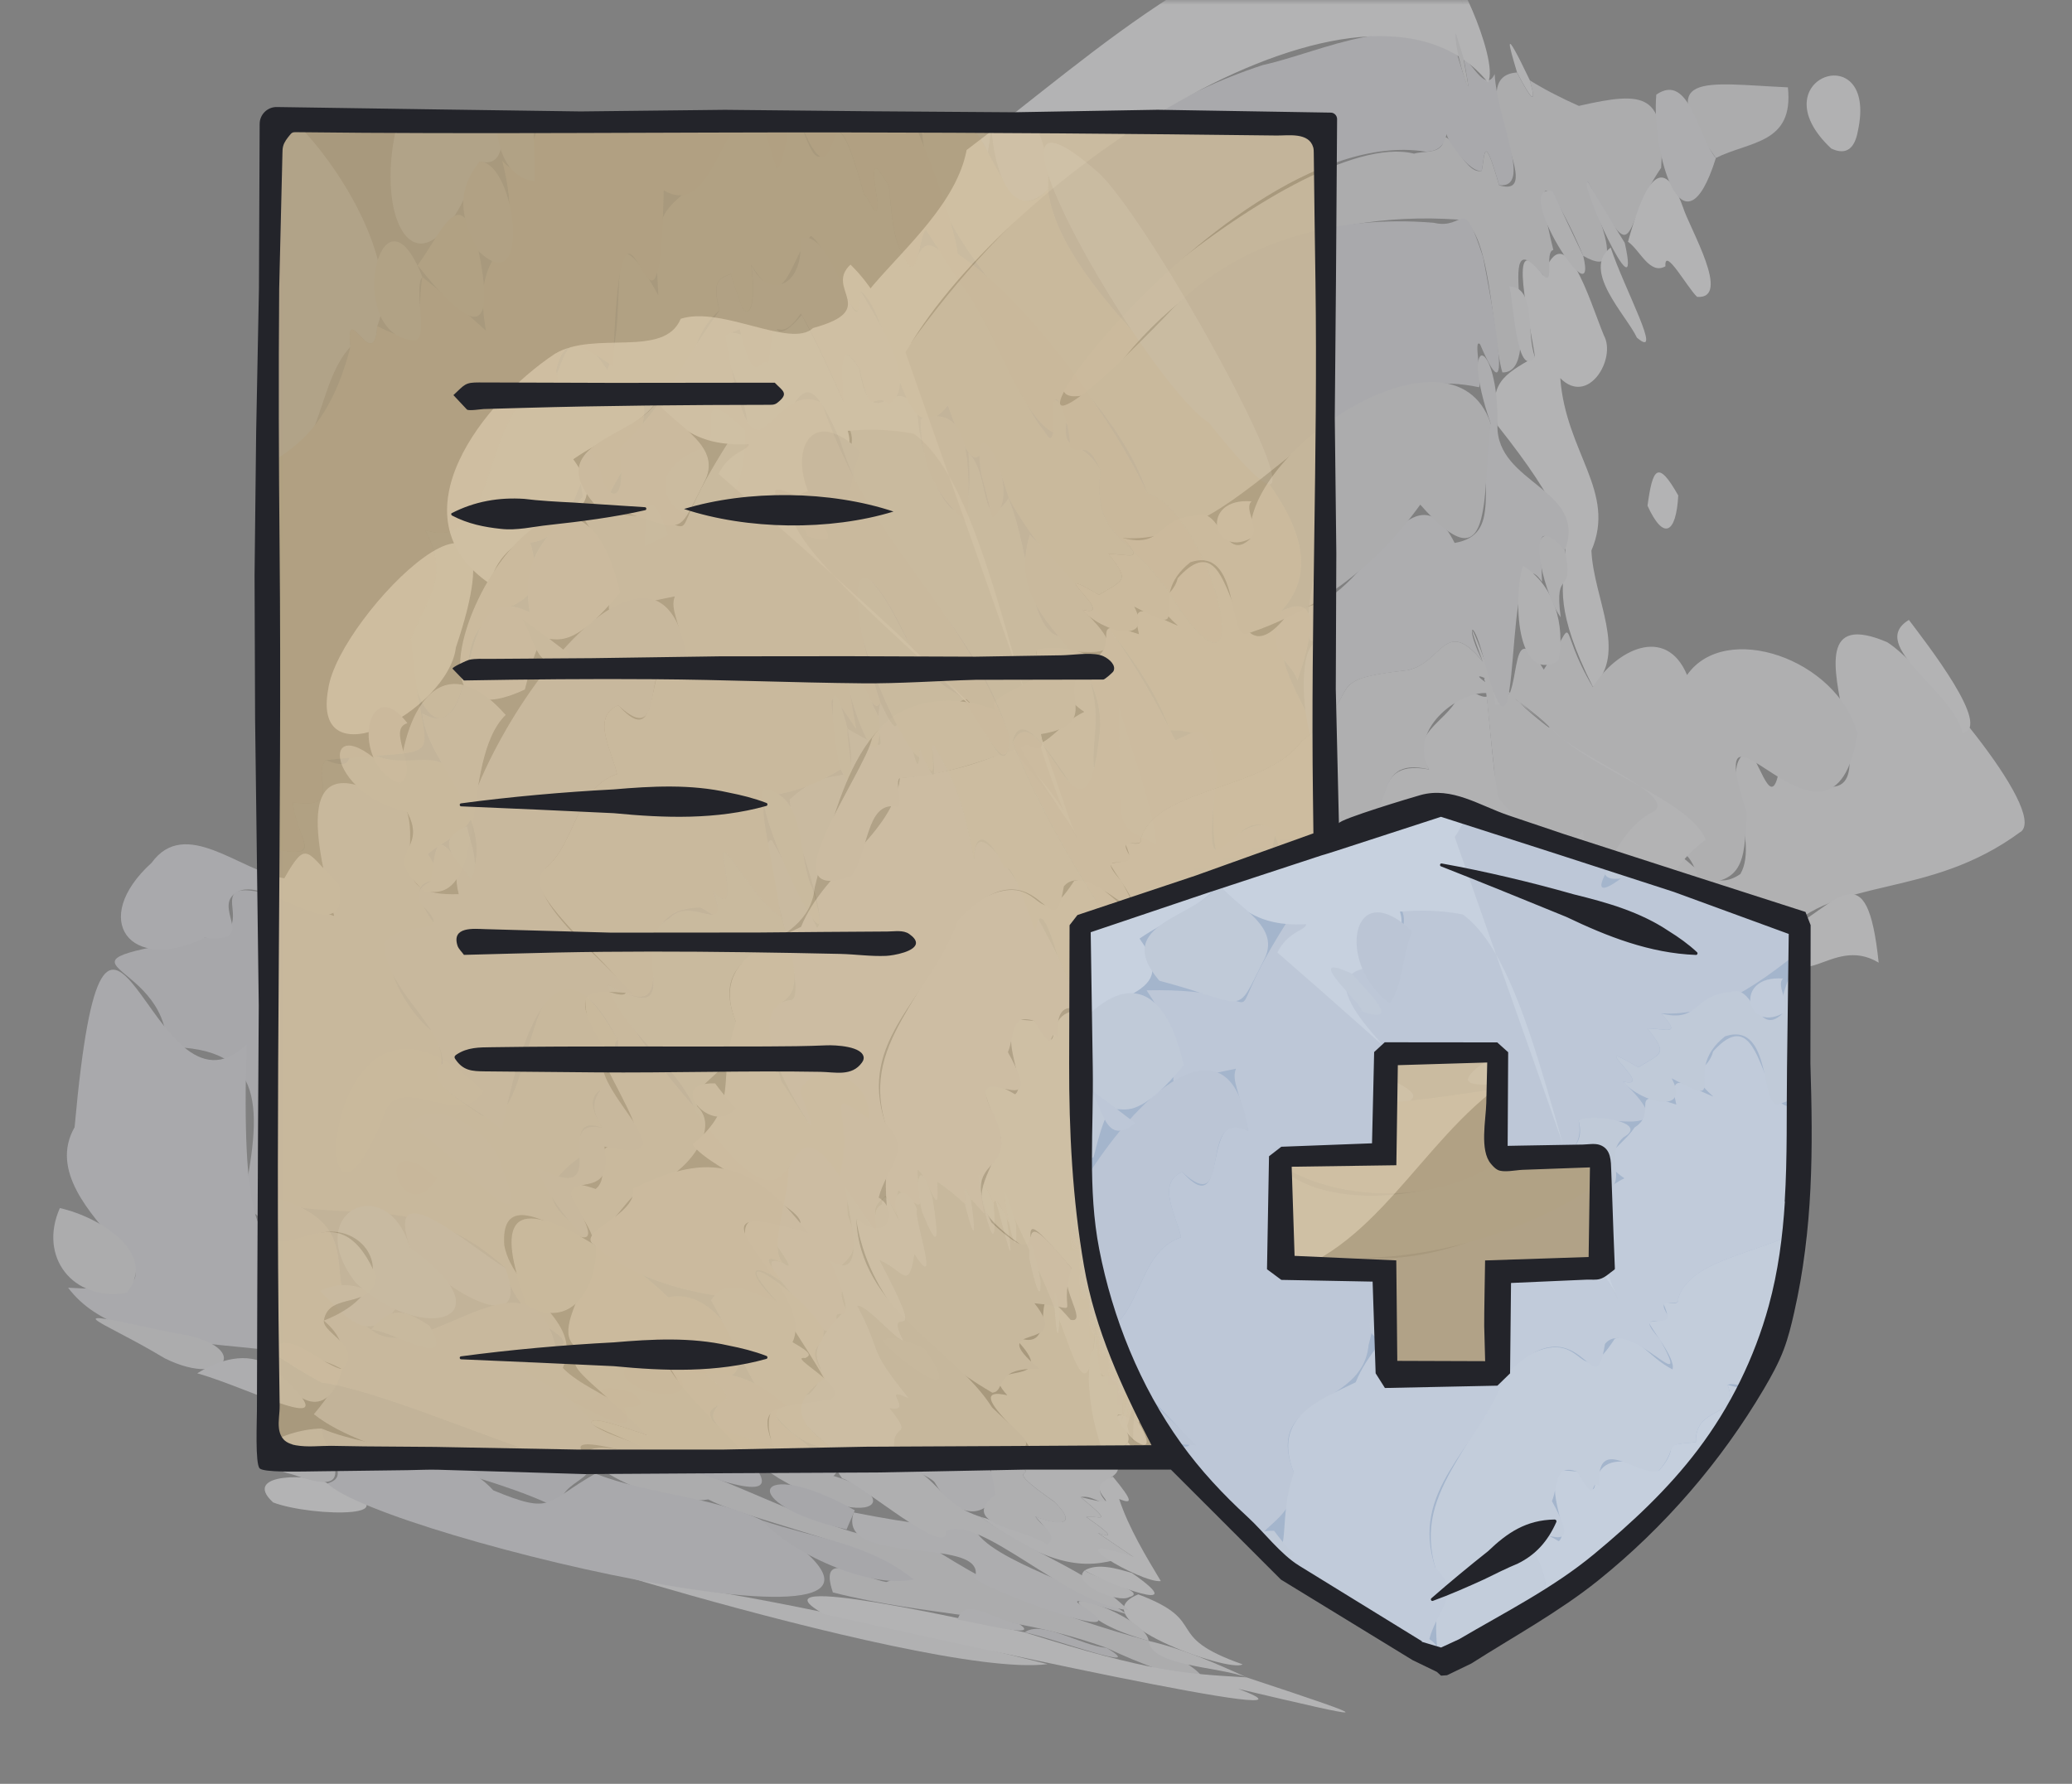 <svg width="216" height="186" viewBox="0 0 216 186" fill="none" xmlns="http://www.w3.org/2000/svg">
<rect x="0" y="0" width="216" height="186" fill="#808080" stroke="none"/>
<g clip-path="url(#clip0_572_2039)">
<mask id="mask0_572_2039" style="mask-type:luminance" maskUnits="userSpaceOnUse" x="0" y="0" width="216" height="186">
<path d="M216 0H0V186H216V0Z" fill="white"/>
</mask>
<g mask="url(#mask0_572_2039)">
<g opacity="0.48">
<g opacity="0.9">
<path d="M190.897 15.485C183.079 8.147 195.866 3.677 193.674 13.688C193.369 15.355 192.556 16.276 190.897 15.485Z" fill="#F1F1F4"/>
<path d="M210.645 86.732C200.934 93.907 191.606 91.189 185.719 97.468C176.164 107.799 163.877 95.887 158.212 100.795C156.13 90.882 156.104 78.858 154.465 68.291C157.9 74.865 167.117 79.544 173.602 83.896C173.211 83.948 172.847 84.347 172.489 84.562C165.848 87.764 166.974 100.089 157.308 95.743C159.675 101.931 153.743 99.455 151.902 99.756C140.78 107.29 135.563 119.392 123.608 125.672C120.225 122.424 123.907 130.142 120.31 126.149C116.121 125.887 117.025 127.815 118.359 131.023C116.381 127.6 116.264 125.704 114.697 130.174C116.836 134.383 121.364 140.349 121.084 144.583C116.381 141.59 120.017 145.72 118.69 148.354C114.15 146.053 118.242 148.968 117.578 150.373C117.045 151.418 114.358 150.366 115.419 151.503C119.133 154.594 112.218 153.777 115.666 156.914C114.813 156.822 113.688 155.862 112.654 156.111C116.375 159.188 114.326 157.933 113.246 158.182C116.772 160.632 115.327 160.123 114.449 159.842C115.588 160.613 116.726 161.384 118.163 162.351C115.822 162.194 112.303 165.775 102.26 158.175C104.686 158.724 112.595 163.115 107.925 158.123C110.397 159.051 112.492 159.149 109.896 156.574C105.232 153.32 106.995 153.823 106.95 153.353C104.946 151.961 102.962 151.007 106.93 151.02C109.278 151.595 99.476 144.25 105.011 145.485C101.239 141.42 111.704 145.308 105.473 139.199C111.386 142.133 106.228 131.305 111.6 137.617C113.63 138.075 109.883 133.487 111.698 132.226C106.937 126.672 107.249 127.469 107.587 130.625C100.978 126.064 101.61 125.117 104.01 120.052C106.039 118.647 98.76 109.995 105.824 114.106C107.164 112.981 104.283 108.813 105.902 106.316C106.573 106.336 107.19 106.388 107.854 106.46C112.082 112.446 106.416 102.265 116.836 106.349C119.458 103.402 116.531 103.611 120.889 103.232C120.785 99.05 125.839 100.716 124.369 96.933C128.571 98.063 130.463 97.26 133.586 95.462C131.185 86.189 138.731 96.318 140.454 92.574C139.323 89.235 143.297 89.137 140.78 85.804C143.277 86.287 143.674 84.471 144.227 82.805C144.793 81.131 145.502 79.576 148.982 80.236C146.601 76.531 150.693 75.401 151.935 72.8C152.761 70.761 154.66 73.564 155.304 72.329C155.304 71.983 156.566 72.499 154.855 71.134C153.749 69.089 160.228 74.924 161.614 75.871C165.159 78.59 154.309 70.611 154.459 68.258C154.921 69.971 155.649 81.413 156.228 83.171C157.451 84.941 162.915 89.281 165.015 86.654C165.861 93.385 168.365 91.502 173.784 92.489C174.389 84.295 176.763 94.397 181.426 91.136C183.586 87.496 178.675 79.322 182.441 78.341C183.807 80.524 184.789 84.523 185.544 79.896C202.312 89.96 182.845 61.031 196.725 66.958C200.107 68.978 213.572 84.569 210.651 86.745L210.645 86.732Z" fill="#F1F1F4"/>
<path d="M159.474 8.356C160.287 11.152 159.565 10.309 158.147 7.552C157.315 4.735 156.547 2.239 159.474 8.356Z" fill="#F1F1F4"/>
<path d="M167.201 34.978C168.528 37.363 165.588 42.381 162.655 39.434C163.24 47.224 168.535 51.275 165.9 57.405C166.128 62.45 169.719 68.036 166.063 71.637C158.017 55.62 169.66 61.443 156.104 44.361C155.116 39.99 156.69 39.081 160.014 37.212C159.591 34.043 156.911 23.117 160.885 28.717C163.116 22.294 165.686 31.299 167.201 34.978Z" fill="#F6F6F8"/>
<path d="M173.179 17.484C168.866 23.725 170.876 28.77 165.562 19C164.508 18.445 170.863 30.024 165.035 26.672C163.728 23.398 158.85 13.531 161.933 26.064C160.97 26.261 162.115 29.894 160.879 28.724C155.194 21.771 161.354 38.977 156.619 38.833C155.545 35.416 155.421 22.915 151.974 22.895C137.066 21.863 123.224 27.711 114.677 40.761C99.118 45.989 134.893 12.871 147.415 16.021C148.39 15.72 149.776 16.04 150.361 15.067C150.686 12.257 152.579 18.386 154.465 17.805C154.804 16.23 154.628 13.577 156.28 19.321C161.744 20.954 151.974 7.95 158.14 7.558C159.559 10.322 160.287 11.165 159.467 8.369C161.022 9.342 162.837 10.264 164.593 11.041C171.573 9.44 173.615 9.787 173.172 17.497L173.179 17.484Z" fill="#E4E4E9"/>
<path d="M155.812 7.676C156.066 12.629 159.818 19.674 156.28 19.308C154.628 13.564 154.804 16.217 154.465 17.792C153.223 18.112 150.803 14.524 150.803 13.969C150.55 15.25 149.834 15.799 148.631 15.812C126.359 12.231 92.958 62.515 121.54 32.933C128.668 25.124 139.225 22.366 149.47 23.229C152.859 24.046 152.378 20.033 154.608 26.81C155.298 30.482 158.147 44.969 154.296 35.899C153.561 35.161 154.524 39.297 154.199 40.382C138.497 36.977 130.477 56.974 117.078 56.098C119.25 58.548 117.903 57.816 115.549 57.745C117.858 60.626 117.116 60.45 114.553 62.025C108.212 58.261 116.771 64.619 112.85 63.574C119.621 70.082 111.718 67.318 108.004 67.841C108.641 71.272 106.202 71.794 103.678 72.898C104.582 77.976 108.94 81.06 112.245 87.445C112.023 87.098 108.739 76.956 108.361 76.636C106.124 76.061 100.556 70.474 99.522 74.101C89.752 70.997 86.825 85.184 84.926 92.548C84.255 99.677 73.25 97.894 76.723 106.572C77.491 112.087 71.611 112.557 72.69 115.367C75.299 117.87 71.142 122.542 68.482 123.333C65.444 123.829 64.859 127.28 61.698 128.816C61.073 126.809 56.65 122.033 62.094 123.98C63.74 122.699 61.789 119.491 63.838 119.517C71.741 121.411 58.868 108.48 61.346 102.598C73.855 107.924 51.739 92.601 56.897 90.516C60.046 87.87 60 82.184 64.325 80.714C63.818 78.348 61.574 74.741 64.449 73.539C69.783 79.44 66.387 65.776 71.695 69.03C70.804 64.75 69.822 63.508 70.356 62.182C57.307 64.743 68.359 65.083 60.533 53.569C77.003 53.236 66.856 60.051 76.32 45.505C83.104 41.839 83.501 51.857 87.215 55.007C90.493 47.159 87.319 45.264 96.061 44.133C103.028 56.634 106.455 73.52 112.297 87.536C105.694 75.663 93.219 66.116 83.533 57.006C86.187 55.529 87.287 56.046 83.098 51.739C86.24 51.478 90.981 46.152 87.703 43.728C83.254 38.964 91.99 46.779 90.922 41.781C100.133 27.084 113.78 12.623 131.654 6.781C138.067 5.35 146.426 0.815 151.942 5.788C153.717 11.702 152.898 8.003 152.573 6.016C153.6 6.801 154.947 9.695 155.831 7.676H155.812Z" fill="#DFDFE5"/>
<path d="M160.013 37.213C158.094 39.768 157.724 31.044 157.346 29.868C160.169 29.907 159.07 34.834 160.013 37.213Z" fill="#F1F1F4"/>
<path d="M193.629 76.466C191.086 93.077 176.913 68.527 182.078 84.74C181.824 88.765 182.168 92.215 177.179 92.019C175.755 86.987 173.771 88.772 173.778 92.483C168.32 91.503 165.894 93.372 165.009 86.647C162.98 89.235 157.379 84.995 156.222 83.171C155.786 82.119 154.602 67.965 154.537 68.599C158.888 75.441 166.98 79.427 156.059 71.448C155.344 70.828 153.106 69.906 154.856 71.128C156.573 72.493 155.311 71.978 155.305 72.324C152.697 71.729 146.576 75.813 148.982 80.23C142.367 78.63 146.036 86.314 140.78 85.805C143.298 89.137 139.323 89.235 140.455 92.575C140.949 95.15 135.72 91.248 135.218 92.353C130.75 89.647 136.123 97.09 130.496 96.561C131.134 99.442 125.709 96.345 124.369 96.926C125.845 100.703 120.785 99.05 120.883 103.226C116.856 103.579 119.217 103.526 116.83 106.35C114.371 107.068 109.942 102.161 110.261 108.023C109.155 107.173 110.202 110.532 107.841 106.461C105.285 105.579 105.805 107.964 105.07 109.708C109.643 117.909 100.868 109.95 103.158 115.328C107.249 123.288 99.522 119.693 103.346 127.456C110.651 134.298 104.153 123.065 111.679 132.221C110.17 137.579 113.324 136.415 107.841 135.893C112.115 141.277 102.13 137.546 108.362 142.741C103.437 142.552 104.94 145.068 103.437 145.218C96.582 141.186 90.461 135.304 89.251 127.058C95.183 130.574 90.468 123.19 93.44 120.039C88.379 109.662 95.957 105.676 99.97 95.234C109.415 88.347 107.308 99.005 111.984 91.849C114.391 91.229 115.51 93.784 118.32 95.234C118.73 94.019 115.822 90.647 115.738 90.033C118.138 89.719 118.008 89.706 117.214 87.719C118.769 88.242 119.022 87.876 118.938 87.432C120.538 82.06 131.94 82.446 135.694 77.277C142.764 71.892 137.098 70.939 146.719 69.879C150.413 69.122 150.582 64.149 154.583 68.997C151.506 60.816 155.792 70.2 155.858 73.422C159.064 74.055 156.833 63.136 160.937 69.821C164.73 63.868 162.122 65.031 166.05 71.637C168.424 67.782 173.66 65.109 175.872 70.383C179.827 64.698 191.503 68.664 193.623 76.46L193.629 76.466Z" fill="#ECECF0"/>
<path d="M163.136 57.379C159.942 54.595 160.644 55.725 160.755 60.685C156.325 54.098 159.109 85.68 154.621 68.474C153.417 63.972 152.734 65.436 154.595 69.004C150.601 64.161 150.432 69.121 146.731 69.886C137.026 70.99 142.841 71.859 135.705 77.29C131.901 82.478 120.602 82.047 118.943 87.444C119.171 88.686 116.251 86.844 117.812 89.294C117.838 90.81 113.941 88.594 116.914 91.888C120.953 99.226 113.48 89.261 110.898 92.43C109.681 99.919 108.296 87.196 99.885 95.959C96.802 104.284 89.374 108.349 92.281 117.092C95.247 119.909 92.431 121.647 91.598 124.875C93.758 126.136 92.646 129.828 89.27 127.07C89.562 136.54 99.638 140.689 103.417 146.753C107.261 150.478 108.693 150.922 104.119 151.471C100.165 150.478 104.373 153.823 104.055 155.49C102.357 159.012 99.215 157.666 97.491 154.66C96.984 153.464 87.26 150.458 87.228 152.811C87.904 155.686 79.058 154.712 80.378 150.072C79.246 145.832 82.395 144.877 86.707 145.779C86.622 142.44 69.385 122.529 82.726 128.116C86.544 126.94 73.926 122.032 72.208 119.34C77.308 115.047 74.582 112.982 76.723 106.571C74.257 100.449 79.513 98.625 83.507 96.645C85.959 90.608 93.166 86.941 93.816 81.138C110.201 79.616 107.482 71.023 111.6 86.151C107.99 80.674 107.899 80.753 106.045 77.165C108.907 78.943 109.753 75.767 113.037 74.231C109.518 71.833 112.55 71.062 114.156 68.638C116.96 66.88 112.966 64.187 118.735 66.129C117.792 62.149 119.834 64.103 122.8 65.246C119.431 62.26 122.196 62.685 122.774 60.293C129.598 52.693 127.315 73.951 134.841 63.266C141.969 64.429 146.802 46.969 151.642 56.614C156.683 55.732 153.97 50.661 155.382 44.107C151.986 34.246 156.286 35.128 156.104 44.355C155.993 50.491 165.536 50.968 163.136 57.372V57.379Z" fill="#E8E8EC"/>
<path d="M162.473 68.899C157.985 71.454 157.757 62.103 158.759 58.986C162.031 61.025 163.189 65.168 162.473 68.899Z" fill="#F1F1F4"/>
<path d="M47.525 67.508C46.737 74.075 32.356 81.714 34.223 71.814C35.322 64.051 55.336 44.453 47.525 67.508Z" fill="#F1F1F4"/>
<path d="M96.823 161.188C104.29 165.933 109.318 168.213 119.745 171.095C131.082 177.329 122.692 175.316 115.348 171.82C105.13 168.135 96.986 168.625 86.826 166.044C85.206 161.306 89.857 164.554 92.394 164.959C98.579 162.946 78.083 158.679 73.842 156.346C66.174 157.548 52.716 147.603 68.984 152.177C78.474 154.908 86.78 160.653 96.823 161.195V161.188Z" fill="#E4E4E9"/>
<path d="M129.983 174.911C126.972 173.741 120.038 173.774 119.745 171.101C123.251 171.905 126.503 173.323 129.983 174.911Z" fill="#F1F1F4"/>
<path d="M68.157 165.011C80.594 166.611 97.726 170.644 109.207 173.519C96.185 175.257 36.916 155.562 68.157 165.011Z" fill="#F1F1F4"/>
<path d="M204.577 76.421C203.588 71.951 194.592 67.311 198.996 64.639C200.849 67.102 207.751 75.924 204.577 76.421Z" fill="#F6F6F8"/>
<path d="M175.456 21.634C176.159 23.856 180.536 31.201 176.926 30.959C175.989 30.142 173.485 25.594 173.615 27.77C171.963 28.698 170.962 26.058 169.713 25.209C171.026 20.504 173.036 14.871 175.456 21.634Z" fill="#F6F6F8"/>
<path d="M167.91 25.81C169.303 30.077 173.485 37.651 170.643 35.207C169.524 32.834 164.814 28.182 167.91 25.81Z" fill="#F6F6F8"/>
<path d="M195.847 100.377C190.767 97.305 187.339 104.833 185.719 97.469C191.665 94.143 194.624 88.64 195.847 100.377Z" fill="#F6F6F8"/>
<path d="M174.954 51.667C174.727 55.725 173.393 56.346 171.748 52.732C172.281 48.851 172.801 47.851 174.954 51.667Z" fill="#F6F6F8"/>
<path d="M155.128 8.604C142.555 -6.955 105.05 18.439 94.604 36.402C93.914 37.35 92.581 39.363 91.904 40.317C79.897 34.037 98.695 26.515 100.77 15.642C114.761 5.101 128.518 -8.399 147.069 -9.131C147.043 -5.975 148.695 0.645 148.201 -7.131C148.116 -8.857 148.045 -9.51 148.994 -4.609C148.682 -10.974 149.703 -3.028 151.284 -1.015C151.369 -2.753 150.556 -5.517 152.533 0.514C150.361 -6.158 156.436 6.101 155.122 8.604H155.128Z" fill="#F6F6F8"/>
<path d="M165.484 100.867C162.492 101.252 162.427 99.39 162.284 96.835C165.341 96.534 165.224 98.371 165.484 100.867Z" fill="#F6F6F8"/>
<path d="M154.537 68.592C154.484 68.475 154.862 69.278 154.66 68.86C154.628 68.808 154.498 68.481 154.537 68.592Z" fill="#F6F6F8"/>
<path d="M161.784 76.002C165.784 80.276 176.152 83.406 177.817 87.556C170.917 92.502 170.65 103.925 161.452 107.016C157.933 105.572 160.405 111.498 156.893 112.812C148.008 118.967 143.265 130.874 132.481 133.187C126.387 140.63 126.569 133.52 124.493 138.277C123.238 137.35 123.83 139.042 122.815 138.598C122.613 139.14 122.952 140.035 123.017 140.734C123.212 142.178 124.006 145.427 121.443 143.257C114.952 131.579 115.361 129.554 116.961 126.332C119.758 125.019 123.309 130.057 121.775 124.411C123.596 126.326 124.78 124.594 126.848 123.81C136.729 117.001 141.757 106.591 151.904 99.755C153.745 99.442 159.676 101.938 157.309 95.737C166.975 100.082 165.856 87.758 172.497 84.556C174.702 82.727 163.748 78.623 161.784 75.989V76.002Z" fill="#F6F6F8"/>
<path d="M91.04 43.192C85.381 43.369 82.812 38.435 81.842 38.167C84.698 40.487 89.271 39.213 91.04 43.192Z" fill="#F6F6F8"/>
<path d="M85.907 50.942C70.954 51.994 109.148 76.074 112.284 87.536C106.026 75.558 103.275 51.066 95.287 45.237C84.022 42.963 75.104 50.961 68.456 41.865C66.778 44.335 62.94 45.688 59.759 47.884C65.354 55.647 52.748 53.151 51.089 60.888C40.786 53.85 50.477 41.78 57.847 36.892C61.964 34.422 69.23 37.408 70.966 33.239C75.233 31.867 82.467 36.389 84.757 34.206C91.826 32.272 85.914 30.162 88.659 27.593C90.922 29.783 92.1 32.279 93.752 34.912C99.255 50.654 107.034 72.415 112.03 86.961C107.385 78.675 100.192 72.578 93.355 65.886C87.488 60.443 80.457 54.235 74.908 49.419C76.619 45.989 79.781 47.472 76.892 44.773C77.556 43.708 79.052 43.447 79.579 42.355C79.845 39.611 73.269 37.395 78.72 39.029C84.652 41.414 92.822 43.682 85.914 50.935L85.907 50.942Z" fill="#F6F6F8"/>
<path d="M121.084 144.577C122.027 147.145 121.858 148.484 119.139 145.479C117.259 142.355 119.12 143.609 121.084 144.577Z" fill="#F6F6F8"/>
<path d="M118.698 148.354C120.187 150.811 119.524 151.164 118.106 150.059C116.038 147.877 115.719 146.609 118.698 148.354Z" fill="#F6F6F8"/>
<path d="M117.579 150.374C120.968 154.51 116.428 153.353 115.419 151.504C114.405 150.289 116.987 151.524 117.579 150.374Z" fill="#F6F6F8"/>
<path d="M116.018 153.974C118.256 156.673 117.963 156.823 116.668 156.301C117.67 159.346 119.543 162.41 121.013 164.861C119.03 165.142 109.253 159.378 118.164 162.345C116.733 161.378 115.595 160.607 114.457 159.836C115.335 160.117 116.779 160.626 113.253 158.176C114.326 157.921 116.382 159.189 112.661 156.104C118.633 157.555 111.998 155.438 116.024 153.974H116.018Z" fill="#F6F6F8"/>
<path d="M118.664 166.246C126.294 169.134 120.993 170.54 129.533 173.539C128.297 174.506 112.25 168.847 118.664 166.246Z" fill="#F6F6F8"/>
<path d="M129.982 174.911C144.273 179.642 143.388 179.466 129.091 176.1C141.215 180.636 97.264 170.827 85.882 168.298C77.582 163.573 102.084 169.226 106.813 170.206C120.134 174.408 123.523 174.513 129.982 174.904V174.911Z" fill="#F6F6F8"/>
<path d="M34.125 154.673C44.415 158.405 32.525 158.209 28.473 156.66C24.973 153.445 32.967 153.712 34.125 154.673Z" fill="#F6F6F8"/>
<path d="M169.374 25.32C171.306 33.867 164.177 18.125 165.569 18.994C166.85 21.196 168.157 23.372 169.374 25.32Z" fill="#ECECF0"/>
<path d="M165.043 26.666C166.74 33.639 157.341 18.962 161.855 19.935C162.935 22.268 164.047 24.588 165.043 26.666Z" fill="#ECECF0"/>
<path d="M104.484 151.262C109.083 151.216 106.741 150.112 103.418 146.753C106.748 150.112 109.076 151.216 104.484 151.262Z" fill="#ECECF0"/>
<path d="M106.95 153.359C106.995 153.83 105.233 153.32 109.896 156.581C112.53 159.084 110.332 159.156 107.925 158.13C108.634 159.176 110.41 160.097 109.155 161.083C107.106 159.365 99.717 159.071 103.737 155.849C103.242 151.824 101.59 149.667 106.943 153.359H106.95Z" fill="#ECECF0"/>
<path d="M119.744 171.101C117.025 170.29 114.495 169.428 112.53 167.272C111.51 165.926 119.504 168.879 119.744 171.101Z" fill="#ECECF0"/>
<path d="M186.383 9.107C187.021 15.034 182.389 14.701 178.877 16.472C172.353 7.382 177.556 8.702 186.383 9.107Z" fill="#E4E4E9"/>
<path d="M152.56 6.016C152.618 6.611 152.963 8.159 153.034 8.761C153.249 10.499 151.467 4.461 151.766 3.448C152 4.213 152.24 4.99 152.553 6.01L152.56 6.016Z" fill="#E4E4E9"/>
<path d="M155.382 44.12C154.504 52.105 155.688 61.26 148.057 52.621C143.264 59.3 137.013 63.737 130.04 66.07C127.907 66.736 129.344 56.869 124.088 58.627C119.06 62.587 125.051 66.88 118.228 63.24C120.361 67.279 114.852 65.952 112.855 63.58C116.784 64.626 108.217 58.267 114.56 62.031C117.135 60.443 117.864 60.639 115.548 57.751C117.922 57.829 119.242 58.555 117.077 56.111C121.311 57.196 120.674 53.98 124.609 53.798C127.296 52.608 127.549 58.862 130.372 56.15C129.273 47.237 151.388 32.488 155.389 44.126L155.382 44.12Z" fill="#E4E4E9"/>
<path d="M112.928 69.73C110.19 72.16 114.997 75.493 108.512 76.545C109.63 80.642 103.678 75.29 103.581 73.349C105.233 71.389 108.973 71.794 108.004 67.841C109.558 67.076 115.888 68.069 112.928 69.73Z" fill="#E4E4E9"/>
<path d="M83.085 51.739C84.887 53.824 88.848 57.523 84.002 55.83C85.518 56.196 76.828 48.831 83.085 51.739Z" fill="#E4E4E9"/>
<path d="M107.977 77.297C103.606 78.963 98.539 80.923 93.804 81.139C93.192 81.406 94.337 84.543 93.381 84.099C90.233 83.57 90.526 89.105 88.73 91.366C79.695 94.587 90.142 80.635 90.922 76.95C94.559 71.408 104.127 72.069 107.977 77.29V77.297Z" fill="#E4E4E9"/>
<path d="M73.367 50.361C70.16 56.634 71.864 55.131 61.932 52.517C56.507 46.1 66.296 45.649 68.449 41.872C70.531 44.545 75.5 46.531 73.36 50.361H73.367Z" fill="#E4E4E9"/>
<path d="M71.694 69.03C65.99 66.389 70.198 78.826 64.448 73.546C61.554 74.754 63.843 78.335 64.325 80.714C59.993 82.184 60.051 87.863 56.897 90.516C54.126 93.162 62.419 99.664 65.99 103.598C61.066 103.115 59.063 103.167 63.303 109.675C60.097 112.72 73.418 122.052 63.004 119.549C64.11 125.195 59.381 122.385 59.557 124.699C66.179 135.971 51.882 120.516 52.571 129.868C53.579 135.069 60.89 137.448 58.672 142.63C60.955 145.1 66.907 146.688 67.499 149.661C61.632 147.59 61.73 148.066 61.612 148.38C62.809 149.478 65.931 150.288 68.26 151.236C74.556 154.588 59.297 148.838 60.598 151.177C63.538 154.536 58.224 153.922 58.341 157.358C50.795 153.464 38.131 151.791 32.719 147.459C35.789 143.839 37.188 140.558 33.753 137.703C44.733 133.364 35.503 123.731 29.695 131.149C27.047 128.946 28.875 127.391 25.233 125.823C27.353 115.609 27.828 109.192 17.407 109.172C17.31 99.644 2.915 100.84 21.343 97.776C29.22 97.168 16.575 88.588 34.833 95.522C33.331 89.065 29.5 75.741 42.424 84.608C43.744 88.804 40.186 93.502 47.823 93.234C44.818 82.217 68.722 48.06 71.701 69.016L71.694 69.03Z" fill="#DADAE1"/>
<path d="M64.619 61.79C56.306 71.957 57.392 61.201 54.712 71.898C37.105 80.159 58.869 36.67 64.619 61.79Z" fill="#E4E4E9"/>
<path d="M81.673 98.135C76.177 98.397 75.592 102.475 76.717 106.572C75.598 102.468 76.177 98.397 81.673 98.135Z" fill="#E4E4E9"/>
<path d="M44.221 92.875C39.537 88.752 44.786 88.863 42.412 84.615C33.065 82.557 33.397 72.213 41.658 81.661C41.84 74.82 45.717 66.677 52.716 74.545C47.837 79.289 51.102 94.587 44.227 92.875H44.221Z" fill="#DFDFE5"/>
<path d="M42.471 75.407C40.201 76.048 43.85 80.406 41.652 81.654C36.35 79.577 38.282 69.918 42.471 75.407Z" fill="#E4E4E9"/>
<path d="M76.691 115.55C74.349 118.596 69.236 112.792 74.544 112.969C75.123 113.747 75.884 114.688 76.691 115.55Z" fill="#E4E4E9"/>
<path d="M84.242 128.574C68.774 123.784 85.341 134.304 82.616 139.951C84.918 141.238 84.339 141.375 83.943 141.604C81.894 141.336 88.717 144.708 86.642 145.871C80.957 147.053 77.874 145.707 81.68 152.935C95.443 154.366 92.893 161.057 81.191 154.144C70.739 147.406 73.041 147.321 69.347 141.852C53.983 141.943 60.195 138.062 62.133 129.907C59.57 128.593 66.439 126.796 66.016 123.954C73.061 120.484 78.049 120.34 84.242 128.574Z" fill="#E4E4E9"/>
<path d="M25.709 108.923C24.59 145.753 33.189 118.85 39.199 133.049C38.854 136.683 34.249 134.572 33.755 137.709C33.657 139.049 37.781 140.349 35.667 142.773C29 138.911 13.07 142.224 7.099 134.271C24.915 135.402 2.591 126.606 7.776 117.536C11.093 80.838 15.646 118.491 25.709 108.923Z" fill="#DFDFE5"/>
<path d="M6.24 125.966C10.598 126.946 16.504 130.808 13.2 134.814C7.528 135.716 3.99 131.017 6.24 125.966Z" fill="#E4E4E9"/>
<path d="M35.666 142.78C34.066 148.621 30.3 145.929 28.29 142.067C28.758 137.389 33.09 142.185 35.666 142.78Z" fill="#E4E4E9"/>
<path d="M18.072 138.99C26.522 140.121 23.764 144.917 17.168 141.63C10.371 137.52 4.751 136.043 18.072 138.99Z" fill="#E4E4E9"/>
<path d="M33.507 148.956C35.491 153.811 36.206 155.751 30.534 153.758C23.477 152.013 29.494 149.008 33.507 148.956Z" fill="#E4E4E9"/>
<path d="M178.876 16.478C175.429 27.47 172.138 15.746 172.665 9.865C176.125 7.48 177.01 14.315 178.876 16.478Z" fill="#E8E8EC"/>
<path d="M130.47 52.275C129.598 53.033 131.432 55.144 130.366 56.144C126.353 58.196 125.045 51.857 130.47 52.275Z" fill="#E8E8EC"/>
<path d="M101.577 159.365C103.015 162.737 114.639 165.893 117.39 168.291C114.911 167.592 111.334 166.357 112.524 167.272C121.058 172.702 99.08 164.521 101.701 164.272C102.443 160.142 87.118 163.417 88.998 157.705C94.878 158.881 99.619 159.404 101.571 159.372L101.577 159.365Z" fill="#E8E8EC"/>
<path d="M28.173 142.401C37.741 150.955 26.28 144.786 20.563 143.198C22.826 141.767 25.715 140.898 28.173 142.401Z" fill="#E8E8EC"/>
<path d="M106.176 169.291C108.96 171.068 101.207 169.036 99.821 168.885C100.615 166.245 103.893 169.14 106.176 169.291Z" fill="#E8E8EC"/>
<path d="M59.278 68.16C56.072 70.716 55.837 66.847 54.374 64.455C56.013 65.657 57.646 66.892 59.278 68.16Z" fill="#DFDFE5"/>
<path d="M35.322 92.28C36.453 99.586 28.043 91.379 24.863 92.94C21.773 94.456 27.198 98.344 21.343 97.783C13.506 101.56 9.297 95.874 15.802 89.967C19.314 85.138 24.973 90.784 29.637 91.588C32.004 87.412 31.913 88.798 35.328 92.28H35.322Z" fill="#DFDFE5"/>
<path d="M50.328 113.798C47.948 117.954 41.196 111.139 39.869 116.641C31.738 136.219 33.248 96.769 50.328 113.798Z" fill="#DFDFE5"/>
<path d="M62.135 129.9C62.362 134.337 59.344 138.859 54.921 136.016C51.649 127.214 53.119 124.339 62.135 129.9Z" fill="#DFDFE5"/>
<path d="M69.348 141.852C71.553 147.4 91.099 160.907 68.983 152.177C72.97 153.027 61.633 148.851 61.614 148.387C61.731 148.073 61.633 147.596 67.5 149.667C59.688 141.787 54.725 140.676 69.348 141.858V141.852Z" fill="#DFDFE5"/>
<path d="M79.429 158.528C106.703 175.891 39.732 160.326 34.125 154.673C36.733 153.961 33.871 151.661 33.507 148.949C39.387 151.419 47.206 150.778 51.427 155.399C57.762 158.019 56.8 156.621 62.062 153.66C67.812 155.888 73.894 155.934 79.436 158.522L79.429 158.528Z" fill="#DFDFE5"/>
<path d="M115.348 171.819C120.09 174.669 109.318 170.643 106.814 170.212C108.583 168.866 112.772 171.636 115.348 171.819Z" fill="#DFDFE5"/>
<path d="M89.739 47.112C88.594 49.609 88.731 53.235 87.215 55C81.263 50.602 83.059 40.676 89.739 47.112Z" fill="#DADAE1"/>
<path d="M89.108 157.476C89.108 157.535 88.288 159.352 88.256 159.476C76.418 156.81 78.59 151.556 89.108 157.476Z" fill="#DADAE1"/>
<path d="M95.236 164.684C90.585 165.743 82.279 161.822 79.436 158.529C84.932 160.391 90.644 160.946 95.236 164.684Z" fill="#DADAE1"/>
<path d="M102.26 158.176C107.932 162.299 113.175 163.501 117.637 167.9C111.074 167.213 102.247 157.908 98.644 159.659C98.884 162.652 89.856 154.765 87.781 154.144C84.483 149.445 92.848 154.079 93.537 152.21C98.331 154.249 97.707 156.699 102.267 158.176H102.26Z" fill="#ECECF0"/>
<path d="M113.07 163.75C114.176 164.56 119.829 165.985 117.721 166.527C116.538 167.22 111.555 165.089 113.07 163.75Z" fill="#F1F1F4"/>
<path d="M154.738 69.003C155.076 69.612 155.499 70.173 155.942 70.722C155.415 70.062 155.155 69.736 154.738 69.003Z" fill="#F6F6F8"/>
<path d="M118.001 164.017C124.655 168.644 115.315 165.089 113.071 163.749C114.424 162.946 116.466 163.56 118.001 164.017Z" fill="#F6F6F8"/>
<path d="M96.398 140.656C101.96 148.661 90.154 138.977 92.3 139.715C92.6 139.251 94.441 139.689 96.398 140.656Z" fill="#ECECF0"/>
<path d="M162.701 64.37C160.711 61.652 158.675 52.275 163.144 57.372C164.125 62.495 161.959 58.914 162.701 64.37Z" fill="#ECECF0"/>
<path d="M106.033 77.172C107.126 79.865 110.365 83.674 112.31 87.608C112.72 86.674 103.958 76.186 105.786 78.237C105.493 77.721 103.828 76.029 106.033 77.172Z" fill="#E4E4E9"/>
</g>
</g>
<path d="M150.237 83.632L112.697 96.46V125.302C112.697 152.266 139.511 167.983 147.726 172.162L150.231 173.433L152.737 172.162C160.957 167.983 187.766 152.266 187.766 125.302V96.46L150.225 83.632H150.237ZM166.987 132.599H156.187V143.449H144.461V132.599H133.661V120.819H144.461V109.969H156.187V120.819H166.987V132.599Z" fill="#A4B5CC"/>
<path opacity="0.33" d="M122.238 151.702L122.114 152.185H30.444C29.098 152.185 28.006 151.088 28.006 149.736V15.141C28.006 13.789 29.098 12.692 30.444 12.692H135.722C137.067 12.692 138.16 13.789 138.16 15.141V87.767L112.696 96.472V125.315C112.696 135.83 116.776 144.634 122.238 151.708V151.702ZM166.9 120.565H156.1V109.715H144.374V120.565H133.574V132.345H144.374V143.195H156.1V132.345H166.9V120.565Z" fill="#FACD77"/>
<mask id="mask1_572_2039" style="mask-type:luminance" maskUnits="userSpaceOnUse" x="112" y="83" width="76" height="91">
<path d="M150.237 83.632L112.697 96.46V125.302C112.697 152.266 139.511 167.983 147.726 172.162L150.231 173.433L152.737 172.162C160.957 167.983 187.766 152.266 187.766 125.302V96.46L150.225 83.632H150.237ZM166.697 132.147H155.897V142.997H144.171V132.147H133.371V120.367H144.171V109.517H155.897V120.367H166.697V132.147Z" fill="white"/>
</mask>
<g mask="url(#mask1_572_2039)">
<g opacity="0.48">
<g opacity="0.9">
<path d="M261.952 134.726C252.738 141.534 243.889 138.954 238.304 144.913C229.238 154.715 217.58 143.412 212.205 148.068C210.23 138.663 210.205 127.255 208.65 117.23C211.908 123.467 220.653 127.906 226.806 132.035C226.436 132.085 226.09 132.463 225.751 132.668C219.45 135.706 220.517 147.399 211.347 143.276C213.593 149.147 207.965 146.797 206.218 147.083C195.665 154.231 190.716 165.714 179.373 171.672C176.163 168.59 179.656 175.913 176.244 172.124C172.269 171.876 173.127 173.705 174.392 176.75C172.516 173.501 172.405 171.703 170.918 175.944C172.948 179.936 177.243 185.597 176.978 189.615C172.516 186.775 175.966 190.693 174.707 193.192C170.399 191.01 174.281 193.775 173.652 195.108C173.146 196.1 170.597 195.102 171.603 196.18C175.127 199.113 168.566 198.338 171.837 201.314C171.029 201.227 169.961 200.316 168.98 200.551C172.51 203.472 170.566 202.281 169.541 202.517C172.886 204.842 171.516 204.358 170.683 204.092C171.763 204.823 172.843 205.555 174.207 206.472C171.985 206.324 168.647 209.721 159.118 202.511C161.42 203.031 168.924 207.198 164.493 202.461C166.838 203.341 168.826 203.434 166.363 200.992C161.938 197.904 163.611 198.381 163.568 197.935C161.667 196.614 159.784 195.709 163.549 195.722C165.777 196.267 156.477 189.298 161.728 190.47C158.149 186.614 168.079 190.303 162.167 184.506C167.776 187.29 162.883 177.016 167.98 183.005C169.906 183.439 166.351 179.087 168.073 177.89C163.555 172.62 163.851 173.377 164.172 176.371C157.902 172.044 158.501 171.145 160.778 166.34C162.704 165.007 155.798 156.798 162.5 160.698C163.771 159.631 161.037 155.676 162.574 153.307C163.21 153.326 163.796 153.376 164.425 153.444C168.437 159.123 163.061 149.463 172.948 153.338C175.435 150.542 172.658 150.741 176.793 150.381C176.694 146.413 181.489 147.994 180.095 144.404C184.081 145.477 185.877 144.714 188.84 143.009C186.562 134.211 193.721 143.821 195.357 140.269C194.283 137.101 198.053 137.008 195.665 133.846C198.035 134.304 198.411 132.581 198.936 131C199.473 129.413 200.146 127.937 203.447 128.563C201.189 125.048 205.07 123.975 206.249 121.508C207.033 119.573 208.835 122.233 209.446 121.061C209.446 120.733 210.643 121.222 209.02 119.927C207.971 117.986 214.118 123.523 215.432 124.422C218.796 127.001 208.502 119.431 208.644 117.199C209.082 118.823 209.773 129.679 210.322 131.347C211.482 133.027 216.666 137.144 218.66 134.652C219.462 141.038 221.838 139.252 226.979 140.188C227.553 132.413 229.805 141.999 234.23 138.905C236.279 135.451 231.62 127.695 235.193 126.765C236.489 128.836 237.421 132.63 238.137 128.241C254.047 137.789 235.576 110.341 248.746 115.965C251.955 117.881 264.73 132.674 261.959 134.738L261.952 134.726Z" fill="#F1F1F4"/>
<path d="M226.405 69.025C222.313 74.946 224.22 79.732 219.178 70.463C218.179 69.936 224.208 80.923 218.678 77.742C217.438 74.636 212.809 65.274 215.735 77.165C214.821 77.351 215.907 80.799 214.735 79.689C209.341 73.092 215.185 89.417 210.693 89.28C209.674 86.038 209.557 74.177 206.286 74.158C192.141 73.179 179.009 78.728 170.899 91.109C156.137 96.069 190.08 64.648 201.96 67.636C202.886 67.351 204.2 67.655 204.756 66.731C205.064 64.065 206.86 69.88 208.65 69.329C208.971 67.834 208.804 65.317 210.372 70.767C215.556 72.317 206.286 59.979 212.137 59.607C213.482 62.23 214.173 63.029 213.396 60.376C214.871 61.3 216.593 62.174 218.259 62.912C224.881 61.393 226.819 61.721 226.399 69.037L226.405 69.025Z" fill="#E4E4E9"/>
<path d="M209.927 59.718C210.168 64.418 213.729 71.102 210.372 70.754C208.804 65.305 208.971 67.822 208.65 69.316C207.471 69.62 205.175 66.216 205.175 65.689C204.935 66.904 204.256 67.425 203.114 67.437C181.983 64.04 150.293 111.749 177.41 83.681C184.174 76.272 194.19 73.656 203.91 74.474C207.126 75.249 206.669 71.443 208.786 77.872C209.44 81.356 212.143 95.102 208.489 86.496C207.792 85.796 208.705 89.72 208.397 90.749C193.499 87.519 185.89 106.491 173.177 105.66C175.238 107.985 173.96 107.291 171.726 107.223C173.917 109.957 173.214 109.79 170.782 111.284C164.765 107.713 172.886 113.745 169.165 112.753C175.59 118.928 168.091 116.306 164.567 116.802C165.172 120.057 162.858 120.553 160.463 121.601C161.321 126.418 165.456 129.344 168.591 135.402C168.381 135.073 165.265 125.451 164.907 125.147C162.784 124.601 157.501 119.3 156.52 122.741C147.25 119.796 144.473 133.257 142.671 140.244C142.036 147.008 131.593 145.316 134.889 153.549C135.617 158.782 130.038 159.228 131.063 161.894C133.537 164.269 129.594 168.702 127.07 169.452C124.188 169.923 123.632 173.197 120.633 174.654C120.041 172.751 115.844 168.218 121.009 170.066C122.571 168.851 120.719 165.807 122.663 165.831C130.162 167.629 117.948 155.36 120.3 149.78C132.167 154.833 111.185 140.294 116.078 138.316C119.065 135.805 119.022 130.411 123.126 129.016C122.645 126.771 120.516 123.349 123.244 122.208C128.304 127.807 125.083 114.843 130.118 117.93C129.273 113.869 128.341 112.691 128.847 111.433C116.467 113.863 126.953 114.185 119.528 103.261C135.154 102.945 125.527 109.411 134.506 95.61C140.943 92.132 141.32 101.637 144.844 104.625C147.954 97.179 144.942 95.381 153.237 94.308C159.846 106.169 163.099 122.19 168.641 135.489C162.377 124.223 150.54 115.165 141.35 106.522C143.868 105.121 144.911 105.611 140.937 101.525C143.918 101.277 148.417 96.224 145.306 93.924C141.085 89.404 149.373 96.819 148.361 92.076C157.1 78.132 170.048 64.412 187.007 58.869C193.092 57.511 201.022 53.209 206.255 57.927C207.94 63.538 207.163 60.029 206.854 58.144C207.829 58.888 209.107 61.634 209.946 59.718H209.927Z" fill="#DFDFE5"/>
<path d="M245.808 124.986C243.395 140.746 229.947 117.453 234.848 132.835C234.607 136.654 234.934 139.928 230.201 139.742C228.849 134.968 226.967 136.661 226.973 140.182C221.795 139.252 219.493 141.025 218.654 134.646C216.728 137.101 211.415 133.077 210.316 131.347C209.903 130.349 208.779 116.92 208.718 117.521C212.846 124.013 220.524 127.795 210.162 120.224C209.483 119.635 207.36 118.761 209.02 119.921C210.649 121.216 209.452 120.727 209.446 121.055C206.971 120.491 201.164 124.366 203.447 128.557C197.171 127.038 200.652 134.329 195.665 133.846C198.054 137.008 194.283 137.101 195.357 140.269C195.826 142.712 190.864 139.01 190.389 140.058C186.149 137.491 191.246 144.553 185.908 144.051C186.513 146.785 181.366 143.846 180.095 144.398C181.496 147.982 176.694 146.413 176.787 150.375C172.967 150.71 175.207 150.66 172.942 153.339C170.609 154.021 166.406 149.364 166.709 154.926C165.66 154.12 166.653 157.307 164.413 153.444C161.988 152.607 162.481 154.87 161.784 156.525C166.123 164.306 157.797 156.755 159.97 161.857C163.851 169.409 156.52 165.999 160.149 173.365C167.079 179.856 160.914 169.198 168.054 177.884C166.622 182.968 169.616 181.865 164.413 181.369C168.468 186.478 158.995 182.937 164.907 187.866C160.235 187.687 161.661 190.074 160.235 190.216C153.73 186.391 147.923 180.811 146.775 172.986C152.403 176.322 147.929 169.316 150.75 166.328C145.948 156.482 153.138 152.7 156.946 142.792C165.907 136.258 163.907 146.37 168.344 139.581C170.628 138.992 171.689 141.416 174.355 142.792C174.744 141.639 171.985 138.44 171.905 137.857C174.182 137.56 174.059 137.547 173.306 135.662C174.781 136.158 175.022 135.811 174.942 135.39C176.46 130.293 187.278 130.659 190.839 125.755C197.547 120.646 192.172 119.741 201.3 118.736C204.805 118.017 204.966 113.299 208.761 117.899C205.842 110.137 209.909 119.04 209.971 122.097C213.013 122.698 210.896 112.338 214.79 118.681C218.388 113.032 215.914 114.136 219.641 120.404C221.894 116.746 226.862 114.21 228.96 119.214C232.712 113.82 243.79 117.583 245.802 124.98L245.808 124.986Z" fill="#ECECF0"/>
<path d="M216.876 106.876C213.846 104.234 214.513 105.307 214.618 110.013C210.415 103.763 213.056 133.728 208.798 117.403C207.656 113.131 207.008 114.52 208.773 117.905C204.984 113.311 204.824 118.017 201.312 118.742C192.104 119.79 197.621 120.615 190.851 125.767C187.241 130.69 176.521 130.281 174.948 135.402C175.164 136.58 172.393 134.831 173.874 137.156C173.899 138.595 170.202 136.493 173.022 139.618C176.855 146.58 169.764 137.125 167.314 140.132C166.16 147.238 164.845 135.166 156.865 143.48C153.94 151.379 146.892 155.236 149.651 163.531C152.465 166.203 149.793 167.853 149.003 170.915C151.052 172.112 149.997 175.615 146.794 172.999C147.071 181.982 156.631 185.919 160.216 191.673C163.864 195.207 165.221 195.629 160.883 196.149C157.131 195.207 161.124 198.381 160.821 199.962C159.211 203.304 156.23 202.027 154.594 199.175C154.113 198.04 144.887 195.188 144.856 197.42C145.498 200.148 137.104 199.225 138.357 194.823C137.283 190.799 140.27 189.894 144.362 190.749C144.282 187.581 127.928 168.69 140.585 173.991C144.208 172.875 132.235 168.218 130.606 165.664C135.444 161.591 132.859 159.631 134.889 153.549C132.55 147.74 137.536 146.01 141.326 144.131C143.652 138.403 150.49 134.924 151.107 129.419C166.653 127.974 164.074 119.821 167.98 134.174C164.555 128.979 164.469 129.053 162.71 125.649C165.425 127.336 166.227 124.322 169.344 122.865C166.005 120.59 168.881 119.858 170.405 117.558C173.065 115.89 169.276 113.336 174.75 115.177C173.855 111.402 175.793 113.255 178.607 114.34C175.411 111.507 178.033 111.91 178.583 109.641C185.056 102.43 182.89 122.599 190.031 112.462C196.795 113.565 201.38 96.999 205.971 106.15C210.754 105.313 208.181 100.502 209.52 94.284C206.299 84.928 210.378 85.765 210.205 94.519C210.1 100.341 219.154 100.793 216.876 106.869V106.876Z" fill="#E8E8EC"/>
<path d="M107.185 116.486C106.439 122.717 92.794 129.965 94.565 120.572C95.608 113.206 114.597 94.612 107.185 116.486Z" fill="#F1F1F4"/>
<path d="M209.279 60.599C197.35 45.837 161.765 69.93 151.854 86.974C151.2 87.873 149.935 89.782 149.293 90.688C137.901 84.729 155.736 77.593 157.705 67.276C170.979 57.276 184.032 44.467 201.633 43.772C201.608 46.767 203.176 53.047 202.707 45.669C202.626 44.033 202.559 43.413 203.46 48.063C203.163 42.024 204.132 49.563 205.632 51.473C205.712 49.824 204.941 47.201 206.817 52.923C204.756 46.593 210.52 58.224 209.273 60.599H209.279Z" fill="#F6F6F8"/>
<path d="M215.593 124.546C219.388 128.6 229.225 131.57 230.805 135.507C224.257 140.201 224.004 151.038 215.278 153.971C211.939 152.601 214.284 158.224 210.952 159.47C202.522 165.311 198.023 176.607 187.79 178.802C182.008 185.864 182.181 179.118 180.212 183.632C179.021 182.751 179.582 184.357 178.62 183.935C178.428 184.45 178.749 185.299 178.811 185.963C178.996 187.333 179.749 190.414 177.318 188.356C171.158 177.277 171.547 175.355 173.065 172.298C175.719 171.052 179.089 175.832 177.632 170.475C179.36 172.292 180.483 170.649 182.446 169.905C191.82 163.444 196.591 153.568 206.218 147.083C207.965 146.785 213.593 149.153 211.347 143.27C220.518 147.393 219.456 135.699 225.757 132.661C227.849 130.925 217.456 127.032 215.593 124.533V124.546Z" fill="#F6F6F8"/>
<path d="M148.472 93.415C143.103 93.583 140.665 88.902 139.746 88.648C142.455 90.849 146.794 89.64 148.472 93.415Z" fill="#F6F6F8"/>
<path d="M143.603 100.769C129.415 101.767 165.653 124.614 168.628 135.489C162.691 124.124 160.081 100.887 152.502 95.356C141.813 93.199 133.352 100.787 127.045 92.157C125.453 94.501 121.812 95.784 118.794 97.867C124.101 105.233 112.141 102.864 110.567 110.205C100.792 103.528 109.987 92.076 116.979 87.439C120.886 85.095 127.779 87.929 129.427 83.973C133.476 82.671 140.338 86.961 142.511 84.891C149.219 83.055 143.609 81.053 146.213 78.616C148.361 80.693 149.478 83.062 151.046 85.56C156.267 100.496 163.648 121.142 168.387 134.943C163.981 127.082 157.155 121.297 150.669 114.948C145.103 109.784 138.431 103.894 133.167 99.324C134.79 96.069 137.789 97.477 135.049 94.916C135.679 93.905 137.098 93.657 137.598 92.622C137.851 90.018 131.612 87.916 136.784 89.466C142.412 91.729 150.163 93.881 143.609 100.763L143.603 100.769Z" fill="#F6F6F8"/>
<path d="M209.52 94.296C208.687 101.872 209.81 110.559 202.571 102.362C198.023 108.699 192.092 112.908 185.476 115.122C183.452 115.754 184.816 106.392 179.829 108.06C175.059 111.817 180.743 115.891 174.269 112.437C176.293 116.269 171.066 115.01 169.171 112.76C172.899 113.752 164.771 107.719 170.788 111.29C173.232 109.784 173.923 109.97 171.726 107.229C173.979 107.304 175.232 107.992 173.177 105.673C177.194 106.702 176.589 103.652 180.323 103.478C182.872 102.35 183.113 108.283 185.791 105.71C184.748 97.253 205.731 83.26 209.526 94.302L209.52 94.296Z" fill="#E4E4E9"/>
<path d="M169.239 118.594C166.641 120.9 171.202 124.062 165.049 125.06C166.11 128.948 160.463 123.87 160.371 122.029C161.938 120.169 165.487 120.553 164.567 116.802C166.042 116.077 172.047 117.019 169.239 118.594Z" fill="#E4E4E9"/>
<path d="M140.925 101.525C142.634 103.503 146.393 107.012 141.795 105.406C143.233 105.753 134.988 98.766 140.925 101.525Z" fill="#E4E4E9"/>
<path d="M164.543 125.773C160.395 127.354 155.588 129.214 151.095 129.419C150.515 129.673 151.601 132.649 150.694 132.227C147.707 131.725 147.985 136.977 146.281 139.122C137.709 142.178 147.621 128.941 148.361 125.445C151.811 120.187 160.889 120.813 164.543 125.767V125.773Z" fill="#E4E4E9"/>
<path d="M131.705 100.217C128.662 106.169 130.279 104.743 120.855 102.263C115.708 96.174 124.996 95.747 127.039 92.163C129.014 94.699 133.729 96.584 131.698 100.217H131.705Z" fill="#E4E4E9"/>
<path d="M130.118 117.93C124.706 115.425 128.699 127.224 123.243 122.214C120.497 123.361 122.67 126.759 123.126 129.016C119.016 130.411 119.072 135.799 116.078 138.316C113.449 140.827 121.318 146.996 124.706 150.728C120.034 150.269 118.134 150.319 122.157 156.494C119.115 159.383 131.754 168.237 121.873 165.862C122.923 171.219 118.436 168.553 118.603 170.748C124.885 181.443 111.32 166.78 111.974 175.652C112.931 180.587 119.868 182.844 117.763 187.761C119.929 190.104 125.576 191.611 126.138 194.432C120.571 192.467 120.664 192.919 120.553 193.217C121.688 194.258 124.651 195.027 126.86 195.926C132.834 199.107 118.356 193.651 119.59 195.87C122.379 199.057 117.337 198.474 117.448 201.736C110.29 198.04 98.274 196.453 93.139 192.343C96.052 188.908 97.379 185.795 94.121 183.086C104.538 178.969 95.781 169.83 90.269 176.867C87.758 174.778 89.492 173.302 86.036 171.814C88.048 162.124 88.498 156.035 78.612 156.017C78.519 146.977 64.862 148.112 82.345 145.204C89.819 144.627 77.822 136.487 95.145 143.065C93.719 136.939 90.084 124.298 102.347 132.711C103.6 136.691 100.224 141.149 107.469 140.895C104.618 130.442 127.298 98.034 130.125 117.918L130.118 117.93Z" fill="#DADAE1"/>
<path d="M123.404 111.061C115.517 120.708 116.547 110.503 114.005 120.652C97.299 128.489 117.948 87.228 123.404 111.061Z" fill="#E4E4E9"/>
<path d="M139.585 145.545C134.37 145.793 133.815 149.662 134.883 153.549C133.821 149.656 134.37 145.793 139.585 145.545Z" fill="#E4E4E9"/>
<path d="M134.858 162.068C132.636 164.957 127.786 159.452 132.822 159.619C133.371 160.357 134.093 161.25 134.858 162.068Z" fill="#E4E4E9"/>
<path d="M142.023 174.425C127.347 169.88 143.066 179.862 140.48 185.219C142.665 186.44 142.116 186.57 141.739 186.787C139.795 186.533 146.269 189.732 144.3 190.836C138.907 191.958 135.981 190.681 139.592 197.538C152.65 198.896 150.231 205.245 139.129 198.685C129.211 192.293 131.396 192.212 127.891 187.023C113.314 187.11 119.207 183.427 121.046 175.689C118.615 174.443 125.132 172.738 124.731 170.041C131.414 166.749 136.148 166.613 142.023 174.425Z" fill="#E4E4E9"/>
<path d="M185.883 102.034C185.056 102.753 186.797 104.755 185.785 105.704C181.977 107.651 180.736 101.637 185.883 102.034Z" fill="#E8E8EC"/>
<path d="M118.337 117.106C115.295 119.53 115.073 115.86 113.684 113.59C115.239 114.731 116.788 115.903 118.337 117.106Z" fill="#DFDFE5"/>
<path d="M121.046 175.683C121.262 179.893 118.399 184.184 114.202 181.487C111.098 173.135 112.493 170.407 121.046 175.683Z" fill="#DFDFE5"/>
<path d="M147.238 97.136C146.152 99.504 146.281 102.945 144.843 104.619C139.197 100.446 140.9 91.029 147.238 97.136Z" fill="#DADAE1"/>
<path d="M162.697 125.656C163.734 128.21 166.808 131.825 168.653 135.557C169.042 134.67 160.729 124.719 162.463 126.666C162.185 126.176 160.605 124.571 162.697 125.656Z" fill="#E4E4E9"/>
</g>
</g>
</g>
<g opacity="0.39">
<mask id="mask2_572_2039" style="mask-type:luminance" maskUnits="userSpaceOnUse" x="28" y="12" width="139" height="141">
<g opacity="0.39">
<path d="M122.238 151.702L122.114 152.185H30.444C29.098 152.185 28.006 151.088 28.006 149.736V15.141C28.006 13.789 29.098 12.692 30.444 12.692H135.722C137.067 12.692 138.16 13.789 138.16 15.141V87.767L112.696 96.472V125.315C112.696 135.83 116.776 144.634 122.238 151.708V151.702ZM166.9 120.565H156.1V109.715H144.374V120.565H133.574V132.345H144.374V143.195H156.1V132.345H166.9V120.565Z" fill="white"/>
</g>
</mask>
<g mask="url(#mask2_572_2039)">
<g opacity="0.85">
<g opacity="0.85">
<path d="M213.636 95.344C207.237 113.714 243.006 107.75 226.473 118.495C218.111 121.223 222.313 120.045 218.061 126.765C216.636 126.71 215.457 126.728 214.081 126.858C216.944 129.655 212.205 128.737 213.278 130.932C206.261 131.459 205.681 132.928 199.849 134.838C201.398 137.715 200.059 137.144 198.726 136.543C177.25 148.422 152.737 168.479 118.664 151.95C118.195 151.776 117.831 150.245 118.491 145.477C118.201 145.781 116.813 152.024 117.51 147.343C118.059 143.834 117.257 146.463 116.942 148.248C117.183 145.452 117.029 144.125 116.763 143.58C113.888 143.722 114.733 143.22 114.19 138.204C113.758 144.243 112.986 144.572 111.487 140.467C109.012 133.629 107.71 131.298 104.711 124.775C104.766 125.296 104.933 126.232 105.217 127.621C104.871 126.982 103.847 124.347 103.581 125.482C101.748 121.446 101.699 121.793 102.637 126.592C102.174 126.04 101.693 125.519 101.205 125.029C99.959 122.239 100.983 126.381 100.576 125.525C99.656 124.664 98.706 123.895 97.694 123.213C98.039 127.956 96.663 122.376 95.657 121.991C95.694 125.625 96.953 126.846 93.651 124.112C92.898 126.796 94.33 127.85 92.312 124.688C91.01 125.922 90.93 126.065 91.788 128.452C91.053 129.5 87.807 121.52 88.4 126.747C90.769 132.817 85.585 130.833 87.955 134.36C87.06 135.228 89.288 137.764 87.739 137.008C86.147 136.754 88.85 139.345 85.888 138.713C84.561 137.088 77.643 130.138 81.642 131.694C83.506 133.065 80.179 129.059 80.574 128.985C82.278 125.296 80.957 120.379 85.011 118.234C83.117 115.295 76.698 105.276 82.302 104.29C84.937 104.501 78.284 87.054 80.475 87.631C82.099 90.421 84.178 94.711 85.184 96.757C86.462 95.586 82.518 86.546 82.314 83.372C87.523 78.511 89.621 83.812 88.381 76.006C93.972 79.18 90.782 77.556 91.775 73.222C94.225 78.467 93.127 73.545 94.151 75.163C95.034 76.607 95.756 82.411 95.867 78.102L96.336 78.926C98.533 84.581 96.379 75.312 97.589 78.089C99.366 81.319 100.317 82.944 101.557 89.671C101.606 82.38 109.629 98.438 110.253 99.647C111.493 102.362 112.709 105.09 113.9 107.831C114.282 103.28 114.758 107.626 115.023 105.22C115.912 103.85 116.338 108.519 116.973 111.104C117.948 108.5 117.751 110.652 119.127 109.009C120.886 111.65 121.83 120.547 123.422 117.329C124.472 116.802 122.904 121.446 123.441 122.456C124.194 120.516 124.527 120.882 124.817 121.285C127.372 121.303 124.854 123.789 126.743 124.732C128.063 125.377 128.903 128.551 131.501 128.619C155.421 138.564 165.024 116.87 185.951 116.895C181.921 111.309 199.016 107.428 203.237 101.562C198.695 93.905 222.758 85.343 213.655 95.35L213.636 95.344Z" fill="#FEF1D9"/>
<path d="M202.67 98.307C205.212 107.632 180.712 110.038 185.933 116.889C180.07 118.873 173.01 115.859 169.381 120.912C160.531 130.603 128.588 138.21 126.045 120.441C124.607 123.814 124.916 118.581 123.422 122.45C122.886 121.439 124.453 116.796 123.404 117.323C121.812 120.547 120.867 111.643 119.109 109.002C117.739 110.658 117.93 108.481 116.955 111.098C116.344 108.506 115.862 103.825 115.005 105.214C114.739 107.62 114.264 103.28 113.881 107.824C112.69 105.084 111.475 102.362 110.234 99.64C109.518 97.303 108.389 93.763 107.945 97.191C106.914 94.252 105.309 89.609 104.742 90.576C103.625 88.071 101.637 85.678 101.539 89.665C100.28 82.882 99.379 81.4 97.564 78.089C96.404 75.746 98.515 84.283 95.842 78.102C96.867 82.689 87.677 66.861 89.387 59.248C94.337 63.166 93.88 69.087 99.656 72.28C102.329 74.034 104.803 82.615 105.272 76.886C100.705 63.035 91.689 59.241 87.56 45.893C82.79 34.875 83.864 45.688 77.902 44.795C78.149 39.848 71.033 31.304 79.828 36.084C81.481 30.293 79.562 37.628 83.573 32.854C85.197 35.861 86.505 38.725 87.937 41.937C87.677 37.938 87.56 35.21 89.566 38.453C90.942 46.413 93.491 37.771 95.651 43.258C96.219 50.995 101.971 59.402 100.94 47.195C103.297 49.253 102.113 56.191 105.137 51.956C107.716 58.181 107.155 67.679 111.802 66.26C116.992 76.917 111.567 76.787 115.69 85.56C115.387 90.632 107.056 70.866 105.538 77.395C111.234 91.314 118.683 99.647 123.731 108.971C127.508 113.324 125.237 116.907 129.199 110.85C129.995 112.102 128.458 118.656 129.847 117.217C130.501 116.727 131.439 115.791 131.532 116.87C131.328 129.989 162.63 125.178 160.988 112.728C161.796 110.552 163.555 110.106 165.246 108.866C170.473 102.728 171.566 115.314 177.213 111.426C184.705 105.766 175.275 97.731 187.667 105.251C194.116 106.435 184.606 93.589 202.639 98.32L202.67 98.307Z" fill="#FDECCC"/>
<path d="M149.312 96.435C152.619 101.941 146.818 98.977 145.522 102.654C142.646 100.248 144.831 96.546 143.85 93.552C142.529 92.207 148.262 95.437 149.312 96.435Z" fill="#FEF1D9"/>
<path d="M136.555 66.774C136.074 64.703 136.642 56.811 139.48 58.683C142.011 61.393 140.091 67.741 136.555 66.774Z" fill="#FEF1D9"/>
<path d="M133.272 91.847C134.599 84.37 128.699 84.06 127.428 90.83C124.533 84.444 129.939 76.055 121.96 76.155C118.615 66.786 109.432 59.991 105.161 51.95C101.44 39.872 103.248 54.895 98.811 42.303C93.923 48.391 93.145 32.891 89.708 30.355C89.739 36.673 86.974 26.437 84.542 24.589C82.327 26.834 81.858 33.381 78.309 27.603C78.976 32.885 77.643 33.412 77.124 31.384C76.297 29.159 75.594 26.896 76.483 28.427C75.162 29.035 74.113 28.911 74.989 32.358C70.718 36.196 73.36 41.261 66.689 41.001C68.62 44.113 64.097 49.935 63.498 51.69C59.986 43.915 61.276 55.98 55.296 56.588C57.962 65.664 49.816 61.064 48.896 68.591C46.989 80.203 42.33 73.464 42.842 66.594C44.551 62.329 46.946 60.078 44.323 55.267C52.321 57.958 50.106 40.964 57.061 40.802C58.629 39.705 58.74 31.577 63.294 38.558C65.862 32.972 62.43 19.729 68.632 30.789C67.929 20.218 69.564 22.674 74.421 17.063C77.569 10.001 79.673 10.714 80.969 17.651C83.87 5.103 83.777 21.13 86.684 14.787C87.258 13.293 87.943 12.493 90.066 20.268C90.504 20.417 91.448 23.349 91.498 21.154C90.461 15.302 91.763 17.993 92.676 19.381C92.868 21.458 93.084 25.091 94.022 26.27C94.879 28.489 95.305 27.944 95.632 26.846C97.916 20.33 105.575 41.001 108.667 44.696C109.105 45.142 109.512 46.389 109.765 45.111C109.432 39.786 110.462 42.011 111.265 43.326C110.536 47.864 112.548 45.18 114.721 49.017C113.974 56.048 117.276 55.478 121.503 61.275C131.692 77.686 127.02 54.108 119.578 51.367C114.856 37.392 95.102 27.937 96.077 10.72C98.767 13.628 99.409 10.447 100.761 12.276C103.927 16.238 105.507 23.969 109.247 19.722C111.11 34.764 144.066 52.148 133.611 63.686C132.605 70.227 136.5 73.117 137.555 78.077C140.196 81.363 136.691 95.015 133.266 91.847H133.272Z" fill="#FCE4B6"/>
<path d="M109.259 19.729C104.186 24.775 102.298 12.63 103.822 7.781C107.358 11.166 109.537 14.719 109.259 19.729Z" fill="#FEF1D9"/>
<path d="M95.602 126.058C95.163 126.821 98.188 135.259 95.33 130.764C94.694 134.689 94.219 132.5 91.664 131.366C94.491 136.71 94.583 137.559 94.207 137.752C93.837 137.931 92.985 137.491 94.157 139.773C93.331 139.649 90.381 136.059 89.362 136.146C92.189 141.571 90.202 140.182 94.725 145.799C91.528 144.311 95.478 147.337 92.713 146.816C95.003 149.718 93.54 148.595 93.232 150.114C92.621 155.254 100.619 159.582 107.716 164.232C110.759 166.489 109.444 165.571 108.29 164.932C107.142 164.275 106.179 163.847 110.259 166.34C104.667 163.147 98.225 160.654 91.38 157.821C81.111 151.9 94.75 157.61 87.462 152.904C92.146 153.661 79.167 147.393 84.388 145.347C87.912 141.571 82.142 142.91 87.727 137.008C89.01 137.2 87.097 132.606 86.499 131.415C90.788 134.063 88.233 125.804 88.122 123.764C93.676 132.091 89.874 126.468 91.905 125.612C92.232 123.473 93.108 126.393 93.763 127.292C92.46 124.477 94.299 122.996 95.589 126.058H95.602Z" fill="#FEF6E6"/>
<path d="M48.816 83.483C50.76 85.969 46.125 87.618 44.613 89.069C45.928 90.979 45.551 91.469 44.91 91.872C40.972 92.69 48.415 99.448 46.07 97.669C36.973 94.562 40.935 104.439 45.28 107.713C47.699 113.094 42.854 111.402 49.76 115.99C56.321 120.758 54.062 90.433 64.417 108.426C63.529 108.643 64.936 113.504 62.498 113.714C61.739 114.328 61.295 115.153 62.8 117.602C60.054 116.573 60.425 118.86 60.486 120.627C52.76 126.238 61.832 127.664 69.663 135.266C75.797 133.871 80.599 145.936 73.514 143.276C79.025 147.3 72.477 145.688 74.39 148.267C77.791 150.704 85.357 151.063 86.653 154.951C84.839 154.901 81.42 151.609 79.828 152.75C75.853 151.528 76.297 151.683 75.069 154.603C63.874 154.417 60.782 146.835 53.932 142.569C64.831 138.793 54 140.164 52.667 132.19C41.478 122.134 33.468 129.983 21.242 122.308C16.897 128.427 15.046 115.271 7.788 119.257C5.19 116.275 6.968 114.899 5.443 112.877C10.535 104.538 19.903 121.44 16.077 106.547C18.508 99.522 22.143 111.954 24.316 104.352C24.686 103.422 25.124 102.722 27.012 102.598C27.889 99.15 25.075 98.177 25.075 95.772C18.761 96.131 23.846 102.486 18.545 102.077C5.079 93.186 18.218 78.43 19.798 66.6C23.556 65.726 23.322 63.048 23.593 60.308C27.864 59.936 29.475 71.746 28.345 75.274C25.507 81.388 22.328 79.249 25.587 86.558C18.811 87.296 22.328 96.168 26.5 92.938C29.061 93.025 26.031 89.175 27.08 88.22C34.56 89.838 30.95 88.133 30.524 83.657C35.942 84.425 32.406 80.997 33.968 79.249C37.603 80.743 35.634 77.767 37.578 77.798C42.151 81.642 46.681 75.888 48.822 83.477L48.816 83.483Z" fill="#FCE4B6"/>
<path d="M52.667 132.197C55.709 140.139 45.724 134.348 42.725 130.051C39.935 121.781 49.47 130.361 52.667 132.197Z" fill="#FEF1D9"/>
<path d="M58.03 140.864C51.414 142.873 55.839 143.047 59.517 146.054C77.951 163.215 44.2 145.52 33.486 144.156C22.834 138.322 14.793 129.698 7.788 119.263C13.194 117.558 15.898 120.714 18.644 124.992C20.569 120.764 24.346 124.031 26.192 124.298C40.688 127.156 31.659 134.305 38.682 138.632C43.953 143.003 55.481 128.7 58.03 140.864Z" fill="#FDE8C1"/>
<path d="M41.281 136.412C38.325 140.442 35.961 137.156 33.363 134.608C36.461 133.164 38.59 134.484 41.281 136.412Z" fill="#FEF1D9"/>
<path d="M219.172 129.456C195.918 144.968 166.135 173.6 131.717 164.319C126.52 163.184 121.355 161.442 116.622 159.024C116.023 152.111 113.733 150.4 113.499 143.778C113.702 138.08 113.931 143.741 114.196 138.198C114.412 141.484 114.603 142.922 114.856 143.505C117.473 143.381 117.158 143.666 116.949 148.242C117.276 146.45 118.059 143.828 117.516 147.337C115.801 157.511 152.206 161.615 169.597 153.078C176.546 150.381 183.02 146.029 189.006 141.992C193.073 141.49 192.098 135.048 197.504 138.272C194.598 132.444 202.917 140.622 199.862 134.831C205.688 132.916 206.305 131.465 213.291 130.925C212.217 128.731 216.957 129.648 214.093 126.852C216.66 126.48 218.697 126.418 219.178 129.456H219.172Z" fill="#FEF6E6"/>
<path d="M152.311 94.569C154.946 102.145 142.214 92.616 141.659 89.534C143.529 89.293 145.689 92.597 147.787 93.874C148.275 91.239 151.305 92.647 152.311 94.575V94.569Z" fill="#FEF6E6"/>
<path d="M161.019 112.716C159.087 112.245 148.985 114.83 154.847 110.689C156.557 107.955 162.87 108.711 161.019 112.716Z" fill="#FEF6E6"/>
<path d="M140.166 116.368C128.872 115.847 126.422 93.031 135.136 93.254C136.45 94.804 137.111 98.642 139.024 95.796C140.962 96.311 149.028 103.59 142.381 104.098C139.314 102.926 133.778 109.498 138.191 107.434C142.461 113.603 155.261 114.043 140.166 116.374V116.368Z" fill="#FEF6E6"/>
<path d="M121.947 143.834C123.108 140.926 123.848 139.841 123.694 141.41C122.719 143.79 121.127 147.616 121.947 143.834Z" fill="#FEF6E6"/>
<path d="M141.171 82.194C134.192 82.528 134.574 58.255 139.888 70.469C140.659 70.686 141.363 70.798 142.295 70.934C139.314 79.85 143.708 76.644 141.178 82.194H141.171Z" fill="#FEF6E6"/>
<path d="M126.002 44.064C119.541 39.965 99.218 4.762 114.202 17.738C120.01 22.357 144.165 66.805 126.002 44.064Z" fill="#FEF6E6"/>
<path d="M110.425 136.772C110.401 139.426 110.24 139.829 110.024 137.522C109.802 134.602 109.932 133.474 110.425 136.772Z" fill="#FEF6E6"/>
<path d="M102.976 15.885C100.514 10.218 96.064 13.119 93.034 6.256C91.825 2.809 92.084 -7.31 87.301 -5.828C84.882 -8.351 83.716 -13.541 80.685 -11.191C79.075 -14.384 79.001 -9.684 78.803 -8.24C74.748 -8.643 69.626 -12.815 67.682 -6.572C60.906 -0.111 60.128 6.095 53.192 8.11C51.47 11.191 53.852 17.794 50.001 16.833C43.916 33.952 37.603 22.122 42.404 9.771C43.175 7.546 44.453 6.87 47.514 12.518C43.922 1.172 50.526 7.13 50.273 -2.331C51.655 -5.691 52.149 -0.099 54.549 2.455C50.371 -8.68 60.776 -16.219 64.282 -23.808C77.544 -33.455 69.657 -22.047 73.86 -39.767C75.156 -31.837 81.049 -27.404 85.073 -20.013C88.165 -19.437 88.702 -10.056 89.986 -13.255C88.9 -18.612 92.726 -8.94 94.028 -9.641C95.472 -11.166 97.441 1.525 99.341 -0.074C104.575 1.482 103.865 10.323 102.983 15.878L102.976 15.885Z" fill="#FEF6E6"/>
<path d="M105.297 76.88C104.791 83.75 100.304 68.616 96.262 70.457C89.547 54.443 87.171 58.863 91.769 73.222C90.726 76.161 86.511 61.095 89.276 76.068C85.129 69.608 87.073 74.103 87.622 80.241C78.136 86.044 78.482 77.761 81.426 95.579C78.624 94.358 74.36 85.349 75.588 90.409C75.816 92.424 76.371 95.201 74.316 92.876C75.754 96.869 74.045 95.121 73.02 94.631C63.479 94.78 72.811 108.023 63.331 102.635C64.868 106.702 80.716 128.074 78.951 116.405C85.925 118.767 79.198 129.245 81.636 131.688C78.92 130.485 80.574 132.116 81.537 133.685C77.618 130.957 78.174 133.195 80.988 135.718C70.823 135.222 60.881 132.934 55.852 121.657C64.405 126.09 57.141 116.349 62.8 117.608C60.091 113.287 64.843 113.9 64.411 108.432C57.518 95.065 53.821 110.348 52.303 117.862C50.649 115.866 43.354 113.032 46.175 110.869C45.922 106.535 40.269 103.329 40.028 98.345C42.108 95.53 47.94 98.152 43.7 94.067C43.373 92.603 44.28 92.275 44.916 91.872C45.527 87.612 45.366 86.155 49.038 91.605C51.877 85.281 44.41 79.497 44.002 74.363C50.717 78.25 46.65 59.657 55.21 63.829C54.191 57.753 57.246 55.868 60.77 51.758C59.888 47.715 61.221 45.056 62.597 49.166C63.134 52.155 65.516 53.035 64.516 46.854C69.891 41.484 70.262 39.005 75.008 32.37C74.131 28.917 75.174 29.047 76.501 28.44C75.612 26.908 76.316 29.171 77.143 31.397C77.661 33.425 78.994 32.891 78.328 27.615C80.111 31.422 83.919 29.822 83.419 24.862C87.104 23.486 89.412 37.764 89.72 30.362C91.578 33.555 95.849 39.972 92.707 42.123C90.769 40.648 90.918 44.212 89.609 38.447C87.597 35.204 87.721 37.932 87.98 41.931C86.487 38.682 85.258 35.669 83.481 32.687C80.71 36.748 80.895 31.242 80.124 37.907C79.21 36.977 78.686 41.02 77.112 34.317C76.618 34.522 76.125 34.751 75.625 34.974C78.772 53.798 79.982 39.252 85.659 41.98C91.01 57.574 99.718 62.112 105.322 76.88H105.297Z" fill="#FDE8C1"/>
<path d="M108.475 133.548C108.543 135.991 107.889 134.019 107.303 131.198C107.272 128.545 107.667 129.506 108.475 133.548Z" fill="#FEF6E6"/>
<path d="M105.908 127.565C106.124 131.062 105.538 129.313 105.217 127.621C104.55 124.527 104.309 122.177 105.908 127.565Z" fill="#FEF6E6"/>
<path d="M104.927 126.926C106.05 134.528 104.612 127.832 103.754 125.048C104.143 125.612 104.495 126.077 104.927 126.926Z" fill="#FEF6E6"/>
<path d="M103.581 125.482C104.316 135.129 100.915 119.288 102.335 123.002C102.73 123.69 103.211 124.75 103.581 125.482Z" fill="#FEF6E6"/>
<path d="M101.205 125.023C101.631 127.925 101.829 130.417 100.576 125.519C100.983 126.375 99.959 122.233 101.205 125.023Z" fill="#FEF6E6"/>
<path d="M97.2 124.843C97.811 128.681 98.027 131.105 96.114 126.325C95.281 122.76 95.861 120.646 97.2 124.843Z" fill="#FEF6E6"/>
<path d="M39.324 34.001C39.022 39.246 35.961 30.963 36.541 36.152C33.313 39.562 33.511 46.606 29.469 49.34C18.977 45.037 29.376 57.356 23.6 60.32C20.07 70.618 12.886 81.09 12.324 93.589C-2.87 92.188 4.814 74.611 9.973 65.627C6.715 60.884 15.749 64.331 10.88 58.646C12.189 58.014 14.602 57.939 14.379 55.255C10.843 52.266 12.929 48.893 15.058 49.823C15.867 51.845 18.107 51.659 17.471 49.191C14.62 46.413 16.644 45.167 15.787 43.09C16.552 30.151 25.92 39.172 21.68 28.502C23.704 25.426 28.148 26.301 25.581 20.696C16.484 -6.144 44.169 22.035 39.331 34.007L39.324 34.001Z" fill="#FEF6E6"/>
<path d="M42.719 130.051C53.253 137.578 44.243 140.3 37.14 133.808C31.258 126.443 40.33 121.954 42.719 130.051Z" fill="#FEF6E6"/>
<path d="M143.782 99.25C137.499 98.314 142.474 88.53 144.356 88.741C145.078 92.194 143.942 95.71 143.782 99.25Z" fill="#FDECCC"/>
<path d="M161.019 112.716C159.568 129.989 124.737 127.15 129.23 110.844C125.261 116.851 127.557 113.392 123.756 108.965C118.701 99.646 111.265 91.307 105.562 77.395C108.568 71.511 113.122 92.07 114.677 75.969C114.968 66.855 104.507 65.255 107.346 55.732C113.53 61.771 118.818 69.496 122.521 77.19C125.107 76.08 125.521 75.162 126.897 80.581C124.953 96.509 128.39 83.254 133.013 86.626C126.378 118.315 132.544 117.323 161.019 112.722V112.716Z" fill="#FDE8C1"/>
<path d="M99.996 29.351C98.872 27.609 97.669 25.736 96.546 23.994C95.793 24.211 95.713 30.69 94.028 26.282C93.09 25.104 92.874 21.471 92.683 19.394C91.763 17.999 90.461 15.308 91.504 21.167C91.454 23.362 90.51 20.429 90.072 20.28C85.844 4.768 87.826 23.48 83.518 12.983C82.216 8.674 82.24 16.319 80.975 17.664C80.266 15.153 79.729 13.541 78.957 11.377C75.217 11.693 74.285 22.891 69.194 19.84C68.645 44.107 64.775 10.367 63.911 38.205C60.684 35.985 58.832 34.714 57.974 38.682C58.579 41.106 57.32 40.04 57.067 40.821C50.118 40.982 52.321 57.977 44.329 55.279C46.928 60.14 44.582 62.316 42.848 66.607C43.897 80.743 48.156 77.748 33.961 79.261C32.406 81.009 35.924 84.438 30.518 83.669C31.055 88.09 34.356 89.844 27.074 88.232C27.302 91.165 27.765 93 24.605 94.711C20.576 89.633 20.125 88.983 25.587 86.571C21.254 74.04 33.239 84.748 26.006 58.206C20.748 44.504 32.067 53.562 36.535 36.146C35.961 30.957 39.022 39.24 39.324 33.995C45.23 37.027 43.243 33.437 44.033 28.874C46.261 30.684 48.52 32.513 50.655 34.478C48.89 24.478 55.228 28.068 52.346 16.74C56.518 21.911 56.419 0.019 67.682 -6.578C69.626 -12.84 74.742 -8.636 78.803 -8.246C79.79 -6.553 82.099 0.639 82.87 2.586C84.524 6.423 84.339 2.164 84.579 1.501C85.567 3.137 86.548 5.053 87.406 6.547C85.517 -12.325 99.064 19.766 99.854 26.474C107.364 31.459 116.183 44.076 119.578 51.355C126.977 54.083 131.729 77.692 121.503 61.263C117.263 55.465 113.986 56.042 114.721 49.005C113.264 45.744 112.764 47.523 111.524 46.593C111.709 44.591 109.419 37.473 109.765 45.099C106.272 43.301 103.581 33.71 99.99 29.332L99.996 29.351Z" fill="#FCE0AA"/>
<path d="M120.547 88.028C116.097 85.777 116.844 87.563 116.665 73.774C118.066 78.697 119.911 83.124 120.547 88.028Z" fill="#FDECCC"/>
<path d="M88.375 76.006C88.122 76.601 89.825 84.425 87.628 80.24C86.597 75.845 86.233 67.896 88.375 76.006Z" fill="#FDECCC"/>
<path d="M84.697 92.634C88.14 104.284 78.488 84.952 79.611 82.286C84.16 82.863 83.067 89.292 84.697 92.634Z" fill="#FDECCC"/>
<path d="M56.018 7.651C55.296 10.137 55.808 15.314 55.722 18.91C48.489 17.893 52.729 0.664 56.018 7.651Z" fill="#FDECCC"/>
<path d="M67.238 56.96C67.256 53.649 67.583 49.799 69.626 55.782C68.818 56.172 68.065 56.532 67.238 56.96Z" fill="#FDECCC"/>
<path d="M90.578 116.647C85.283 112.976 89.227 116.126 87.529 122.624C80.475 112.356 85.024 133.207 72.545 115.878C70.614 110.968 64.849 107.595 63.331 102.635C72.181 107.52 65.047 98.363 69.78 95.753C72.169 93.23 76.217 98.004 74.323 92.876C76.378 95.201 75.822 92.424 75.594 90.409C74.366 85.349 78.63 94.358 81.438 95.579C86.116 109.907 77.069 99.281 81.463 112.747C83.783 116.176 86.036 120.503 83.388 113.826C84.783 110.329 90.812 111.984 90.584 116.647H90.578Z" fill="#FDECCC"/>
<path d="M44.033 28.88C43.052 29.927 44.792 35.545 43.175 35.489C35.733 35.049 39.707 17.769 44.033 28.88Z" fill="#FDECCC"/>
<path d="M29.462 49.34C22.47 46.209 24.377 52.669 26.012 58.206C24.377 52.663 22.476 46.215 29.462 49.34Z" fill="#FDECCC"/>
<path d="M48.68 86.161C49.051 87.916 50.112 90.291 49.032 91.605C47.403 89.268 45.126 87.687 48.68 86.161Z" fill="#FDECCC"/>
<path d="M85.882 138.707C85.931 140.957 83.691 139.909 86.017 143.673C82.055 146.506 83.209 148.36 86.752 151.026C80.475 150.803 77.939 142.222 74.119 135.582C75.847 132.86 78.562 135.061 80.988 135.718C74.792 128.737 83.981 135.08 85.882 138.713V138.707Z" fill="#FDECCC"/>
<path d="M44.78 138.248C47.557 143.071 41.398 138.942 38.689 138.632C40.744 136.177 42.163 136.487 44.78 138.248Z" fill="#FDECCC"/>
<path d="M49.896 26.189C51.926 36.121 48.563 34.001 43.533 27.665C46.267 23.87 48.026 18.792 49.896 26.189Z" fill="#FCE4B6"/>
<path d="M139.962 96.305C132.093 97.675 137.444 87.699 139.011 81.747C146.065 83.582 142.708 91.549 139.962 96.305Z" fill="#FDE8C1"/>
<path d="M135.253 70.965C134.475 68.597 131.871 68.659 133.618 63.693C138.456 61.325 136.16 68.305 135.253 70.965Z" fill="#FDE8C1"/>
<path d="M103.427 53.99C103.044 52.273 102.668 50.834 102.279 49.396C100.946 40.895 107.117 51.628 103.427 53.99Z" fill="#FDE8C1"/>
<path d="M100.909 54.554C97.916 52.018 96.009 49.061 95.972 43.71C101.347 41.813 101.082 48.856 100.909 54.554Z" fill="#FDE8C1"/>
<path d="M87.906 0.155C87.844 17.707 82.888 -6.888 80.691 -11.191C84.777 -13.665 88.079 -4.241 87.906 0.155Z" fill="#FDE8C1"/>
<path d="M49.896 26.189C48.032 22.816 47.483 20.026 49.995 16.833C53.79 16.933 55.487 31.589 49.896 26.189Z" fill="#FDE8C1"/>
<path d="M52.328 121.712C56.333 131.899 46.508 118.767 42.552 117.459C45.027 113.919 51.599 118.079 52.328 121.712Z" fill="#FDE8C1"/>
<path d="M82.012 146.624C78.587 147.418 84.141 150.09 84.74 151.373C82.259 150.679 82.882 151.02 82.932 151.807C80.445 150.059 71.879 149.513 75.007 146.401C75.439 145.849 77.106 146.178 73.514 143.282C76.896 142.892 79.519 144.429 82.012 146.624Z" fill="#FDE8C1"/>
<path d="M73.724 143.201C70.971 143.245 68.682 142.11 68.268 139.06C70.583 139.667 72.014 141.651 73.724 143.201Z" fill="#FCE0AA"/>
<path d="M45.527 122.847C42.225 128.222 38.849 118.681 44.008 121.663C45.021 122.45 45.36 122.717 45.527 122.847Z" fill="#FCE0AA"/>
<path d="M65.886 145.216C67.818 146.754 66.139 146.661 64.967 146.742C67.083 150.592 60.579 146.425 59.517 146.053C64.294 146.233 60.739 143.778 65.886 145.216Z" fill="#FCE0AA"/>
<path d="M80.833 153.785C83.012 155.26 91.232 156.978 90.35 158.639C84.894 159.092 80.395 154.492 75.069 154.609C75.828 151.292 77.97 151.348 80.833 153.785Z" fill="#FCE0AA"/>
<path d="M181.286 136.27C174.861 150.976 135.864 153.735 130.896 147.858C147.275 146.5 167.783 145.923 181.286 136.27Z" fill="#FEF6E6"/>
<path d="M143.461 92.622C145.498 98.834 142.838 87.178 146.868 86.397C146.627 87.618 144.14 92.727 144.152 94.562C144.257 94.147 142.671 91.239 143.461 92.628V92.622Z" fill="#FEF6E6"/>
<path d="M91.769 73.222C91.652 73.526 91.646 74.165 91.639 74.791C91.639 74.165 91.652 73.532 91.769 73.222Z" fill="#FDECCC"/>
<path d="M77.692 44.87C77.791 61.578 62.27 50.698 73.341 46.692C75.532 45.942 71.798 39.296 77.692 44.87Z" fill="#FDECCC"/>
<path d="M77.927 44.783C77.865 44.795 77.748 44.845 77.686 44.876C77.742 44.845 77.865 44.801 77.927 44.783Z" fill="#FDECCC"/>
<path d="M69.509 142.327C74.372 146.122 67.145 146.085 65.121 143.598C64.874 141.044 67.287 141.788 69.509 142.327Z" fill="#FCE0AA"/>
<path d="M91.639 74.791C92.102 83.7 87.622 71.275 88.054 68.479C89.591 70.054 90.356 72.342 91.639 74.791Z" fill="#FDECCC"/>
</g>
</g>
</g>
</g>
<path d="M143.251 109.715L143.029 119.214L133.574 119.573L132.291 120.565L132.081 132.345L133.574 133.455L143.091 133.635L143.406 143.195L144.374 144.727L156.1 144.485L157.421 143.201L157.52 133.777C159.402 133.697 161.284 133.61 163.16 133.529L165.431 133.43C165.876 133.412 166.351 133.486 166.783 133.362C167.338 133.207 167.789 132.742 168.252 132.42C168.289 132.395 168.32 132.37 168.338 132.327C168.35 132.296 168.35 132.265 168.344 132.234C168.233 129.816 168.165 127.391 168.073 124.967C168.036 124.006 167.999 123.045 167.968 122.084C167.931 121.074 167.968 119.809 166.789 119.387C166.252 119.195 165.561 119.331 164.999 119.344C164.253 119.356 163.512 119.369 162.765 119.381C161.321 119.406 159.883 119.431 158.439 119.455L157.168 119.48L157.223 109.715L156.082 108.692L144.356 108.68L143.233 109.715H143.251ZM145.566 121.495L145.72 111.067L155.039 110.788C155.008 112.201 154.971 113.615 154.94 115.029C154.897 116.796 154.23 119.939 155.421 121.346C155.625 121.588 155.841 121.83 156.119 121.979C156.717 122.301 158.02 122.004 158.705 121.979L161.803 121.867C163.117 121.818 164.432 121.768 165.746 121.725L165.61 131.068C164.074 131.118 162.537 131.167 161 131.223L157.754 131.328C156.421 131.372 154.817 131.428 154.817 131.428C154.817 131.428 154.705 137.597 154.724 138.266C154.755 139.488 154.786 140.709 154.823 141.93L145.664 141.899L145.559 131.421L134.957 130.95L134.654 121.656L145.559 121.501L145.566 121.495ZM188.241 95.096L175.651 91.047L163.068 86.98C161.136 86.329 159.211 85.678 157.279 85.027C154.218 83.991 151.367 81.995 148.09 82.9C147.343 83.105 139.573 85.436 139.579 85.845L139.252 71.852L139.308 57.672L139.147 43.493L139.271 29.314L139.388 12.419C139.388 12.053 139.098 11.749 138.734 11.743L120.682 11.445L105.643 11.706L90.603 11.6L75.563 11.451L60.523 11.619L45.483 11.408L28.852 11.16C27.876 11.148 27.074 11.935 27.068 12.921L26.994 30.089L26.704 45.043L26.537 59.998L26.593 74.952L26.784 89.906L26.975 104.861L26.889 119.815L26.821 134.776C26.815 137.59 26.803 140.405 26.796 143.214C26.796 144.51 26.79 145.805 26.784 147.101C26.784 148.112 26.587 152.656 27.074 153.115C27.525 153.543 31.215 153.431 32.054 153.431C32.45 153.431 32.851 153.419 33.246 153.413L36.208 153.376C38.312 153.351 40.417 153.32 42.521 153.295C43.577 153.283 44.644 153.221 45.7 153.252L60.962 153.704L76.223 153.611L91.485 153.537L106.753 153.239H122.065L133.531 164.703L147.25 173.098L149.781 174.325L150.225 174.722L150.848 174.679L153.379 173.457C157.785 170.649 162.518 168.076 166.598 164.802C173.504 159.253 179.404 152.427 183.909 144.776C184.68 143.462 185.421 142.123 185.958 140.697C186.42 139.469 186.735 138.192 187.025 136.908C189.025 128.123 189.006 119.809 188.729 110.887L188.753 96.466L188.222 95.102L188.241 95.096ZM30.487 150.61C30.197 150.53 29.919 150.406 29.691 150.214C29.327 149.897 29.135 149.414 29.08 148.936C28.981 148.155 29.166 147.355 29.154 146.568C29.142 145.371 29.123 144.169 29.105 142.972C28.672 114.384 29.419 85.764 29.148 57.164C29.061 48.131 29.03 39.128 29.105 30.101C29.222 25.389 29.339 20.683 29.444 15.971C29.444 15.729 29.456 15.488 29.512 15.258C29.629 14.806 29.925 14.434 30.222 14.074C30.302 13.975 30.382 13.876 30.499 13.826C30.604 13.783 30.721 13.783 30.832 13.783C49.865 14.006 68.904 13.783 87.937 13.807C102.995 13.832 118.047 13.944 133.105 14.13C134.297 14.142 136.457 13.777 136.901 15.37C136.95 15.556 136.956 15.748 136.956 15.94C137 20.46 137.074 24.974 137.135 29.494C137.382 47.325 136.636 65.15 136.87 82.981L136.919 86.893L124.663 91.289L112.32 95.412L111.499 96.472L111.456 110.893C111.438 117.949 111.796 125.023 112.999 131.986C114.153 138.644 116.961 144.727 120.041 150.691L105.167 150.778L90.22 150.852L75.273 151.15H60.326L45.372 150.871C42.91 150.852 40.448 150.834 37.985 150.815C36.831 150.809 35.683 150.765 34.529 150.759C33.301 150.753 32.067 150.92 30.845 150.703C30.721 150.679 30.592 150.654 30.468 150.623L30.487 150.61ZM186.069 125.29C185.84 128.935 185.371 132.562 184.384 136.164C182.897 141.583 180.372 146.711 176.984 151.181C173.892 155.267 170.122 158.776 166.184 162.043C161.883 165.608 156.902 168.101 152.107 170.922L150.225 171.79L148.213 171.188L148.238 171.139L135.438 163.258C133.476 162.049 131.785 159.762 130.081 158.193C127.508 155.831 125.15 153.314 123.108 150.468C118.843 144.522 115.986 137.429 114.591 130.256C113.369 123.963 114.017 117.682 113.918 111.327L113.702 97.204L125.805 93.124L137.783 89.187L138.148 89.082L139.172 88.759L150.219 85.169L162.327 89.057L174.491 93L186.47 97.383C186.47 97.383 186.291 111.315 186.291 111.321C186.229 116.002 186.34 120.658 186.05 125.283L186.069 125.29ZM47.261 41.205C48.452 40.089 48.483 39.872 49.927 39.879L54.241 39.891C57.394 39.903 60.554 39.916 63.708 39.922H64.72L80.766 39.903C81.537 40.715 82.228 40.976 81.222 41.844C81.087 41.962 80.951 42.08 80.784 42.142C80.605 42.21 80.414 42.21 80.222 42.21C71.656 42.222 63.115 42.29 54.556 42.532L50.421 42.65C50.186 42.656 48.847 42.873 48.674 42.7C48.205 42.197 47.73 41.695 47.261 41.193V41.205ZM47.181 69.725C47.057 69.595 48.68 68.851 48.896 68.801C49.575 68.646 50.316 68.708 51.007 68.702C52.488 68.69 53.975 68.683 55.456 68.671C57.536 68.659 59.616 68.64 61.696 68.628L75.026 68.436L88.356 68.423L101.687 68.473C103.328 68.448 104.976 68.423 106.618 68.392L110.604 68.33C111.839 68.311 113.449 68.02 114.641 68.293C114.77 68.324 114.9 68.367 115.023 68.423C115.69 68.733 116.375 69.39 116.072 69.992C116.004 70.122 115.171 70.86 115.011 70.86L101.681 70.885C97.768 70.99 93.8 71.287 89.899 71.25C82.672 71.182 75.446 70.872 68.219 70.823C61.597 70.773 54.975 70.835 48.359 70.953C48.359 70.953 47.181 69.731 47.175 69.725H47.181ZM95.484 98.264C95.577 99.212 93.121 99.64 92.368 99.671C90.776 99.739 89.202 99.504 87.616 99.466C84.29 99.392 80.963 99.33 77.637 99.287C71.126 99.2 64.615 99.188 58.11 99.318C54.864 99.386 51.612 99.485 48.366 99.566C48.168 99.287 47.804 98.939 47.699 98.623C47.032 96.571 49.446 96.85 50.556 96.881C52.322 96.931 54.08 96.98 55.845 97.03C58.462 97.104 61.079 97.179 63.695 97.247L79.019 97.234C83.518 97.197 88.017 97.148 92.516 97.129C93.238 97.129 94.158 96.943 94.787 97.389C95.256 97.718 95.46 98.01 95.484 98.264ZM90.029 110.354C90.029 110.354 90.029 110.379 90.029 110.391C90.016 110.54 89.942 110.676 89.856 110.794C88.795 112.27 87.06 111.786 85.524 111.761C77.692 111.625 69.873 111.885 62.048 111.817C59.739 111.798 57.431 111.774 55.13 111.755C53.593 111.743 52.056 111.724 50.519 111.712C49.199 111.699 48.273 111.643 47.465 110.434C47.421 110.372 47.384 110.304 47.384 110.23C47.384 110.112 47.495 110.025 47.594 109.957C48.748 109.188 49.964 109.213 51.285 109.194C60.782 109.052 70.317 109.157 79.828 109.114C81.957 109.108 84.08 109.089 86.196 108.996C86.968 108.965 90.06 109.058 90.041 110.354H90.029ZM67.263 53.196C64.059 53.934 60.499 54.386 57.228 54.74C55.555 54.913 53.877 55.347 52.186 55.143C50.501 54.963 48.804 54.635 47.131 53.76C47.045 53.717 47.014 53.611 47.057 53.525C49.495 52.26 52.038 51.844 54.654 52.018C56.105 52.21 58.203 52.322 59.678 52.396C61.288 52.502 65.572 52.781 67.232 52.886C67.404 52.886 67.435 53.159 67.263 53.196ZM71.305 53.072C77.939 51.051 86.561 51.144 93.145 53.339C86.511 55.372 77.896 55.255 71.305 53.072ZM48.051 83.768C53.161 83.08 58.801 82.578 63.973 82.311C67.972 81.97 71.996 81.747 75.952 82.64C77.272 82.9 78.593 83.222 79.902 83.725C80.043 83.774 80.037 83.998 79.889 84.035C74.668 85.492 69.305 85.306 63.979 84.791C59.295 84.568 52.692 84.264 48.069 84.078C47.897 84.078 47.866 83.787 48.057 83.768H48.051ZM48.051 141.428C53.161 140.74 58.801 140.238 63.973 139.971C67.972 139.63 71.996 139.407 75.952 140.3C77.272 140.56 78.593 140.883 79.902 141.385C80.043 141.434 80.037 141.658 79.889 141.695C74.668 143.152 69.305 142.966 63.979 142.451C59.295 142.228 52.692 141.924 48.069 141.738C47.897 141.738 47.866 141.447 48.057 141.428H48.051ZM150.299 90.036C154.792 90.842 159.68 92.008 164.086 93.26C167.542 94.11 170.986 95.083 173.985 97.098C175.003 97.731 175.991 98.431 176.91 99.287C177.021 99.386 176.941 99.584 176.793 99.572C171.979 99.392 167.554 97.65 163.278 95.604C159.439 94.035 154.027 91.828 150.213 90.334C150.052 90.272 150.114 89.999 150.299 90.036ZM149.213 166.656C151.089 165.013 153.175 163.289 155.131 161.739C157.125 159.824 159.1 158.484 162.074 158.441C162.204 158.441 162.296 158.577 162.247 158.695C161.358 160.716 160.075 162.13 158.229 163.035C157.186 163.463 155.748 164.17 154.724 164.678C153.014 165.459 151.132 166.29 149.373 166.923C149.219 166.985 149.083 166.761 149.219 166.656H149.213Z" fill="#23242A"/>
</g>
</g>
<defs>
<clipPath id="clip0_572_2039">
<rect width="216" height="186" fill="white"/>
</clipPath>
</defs>
</svg>
